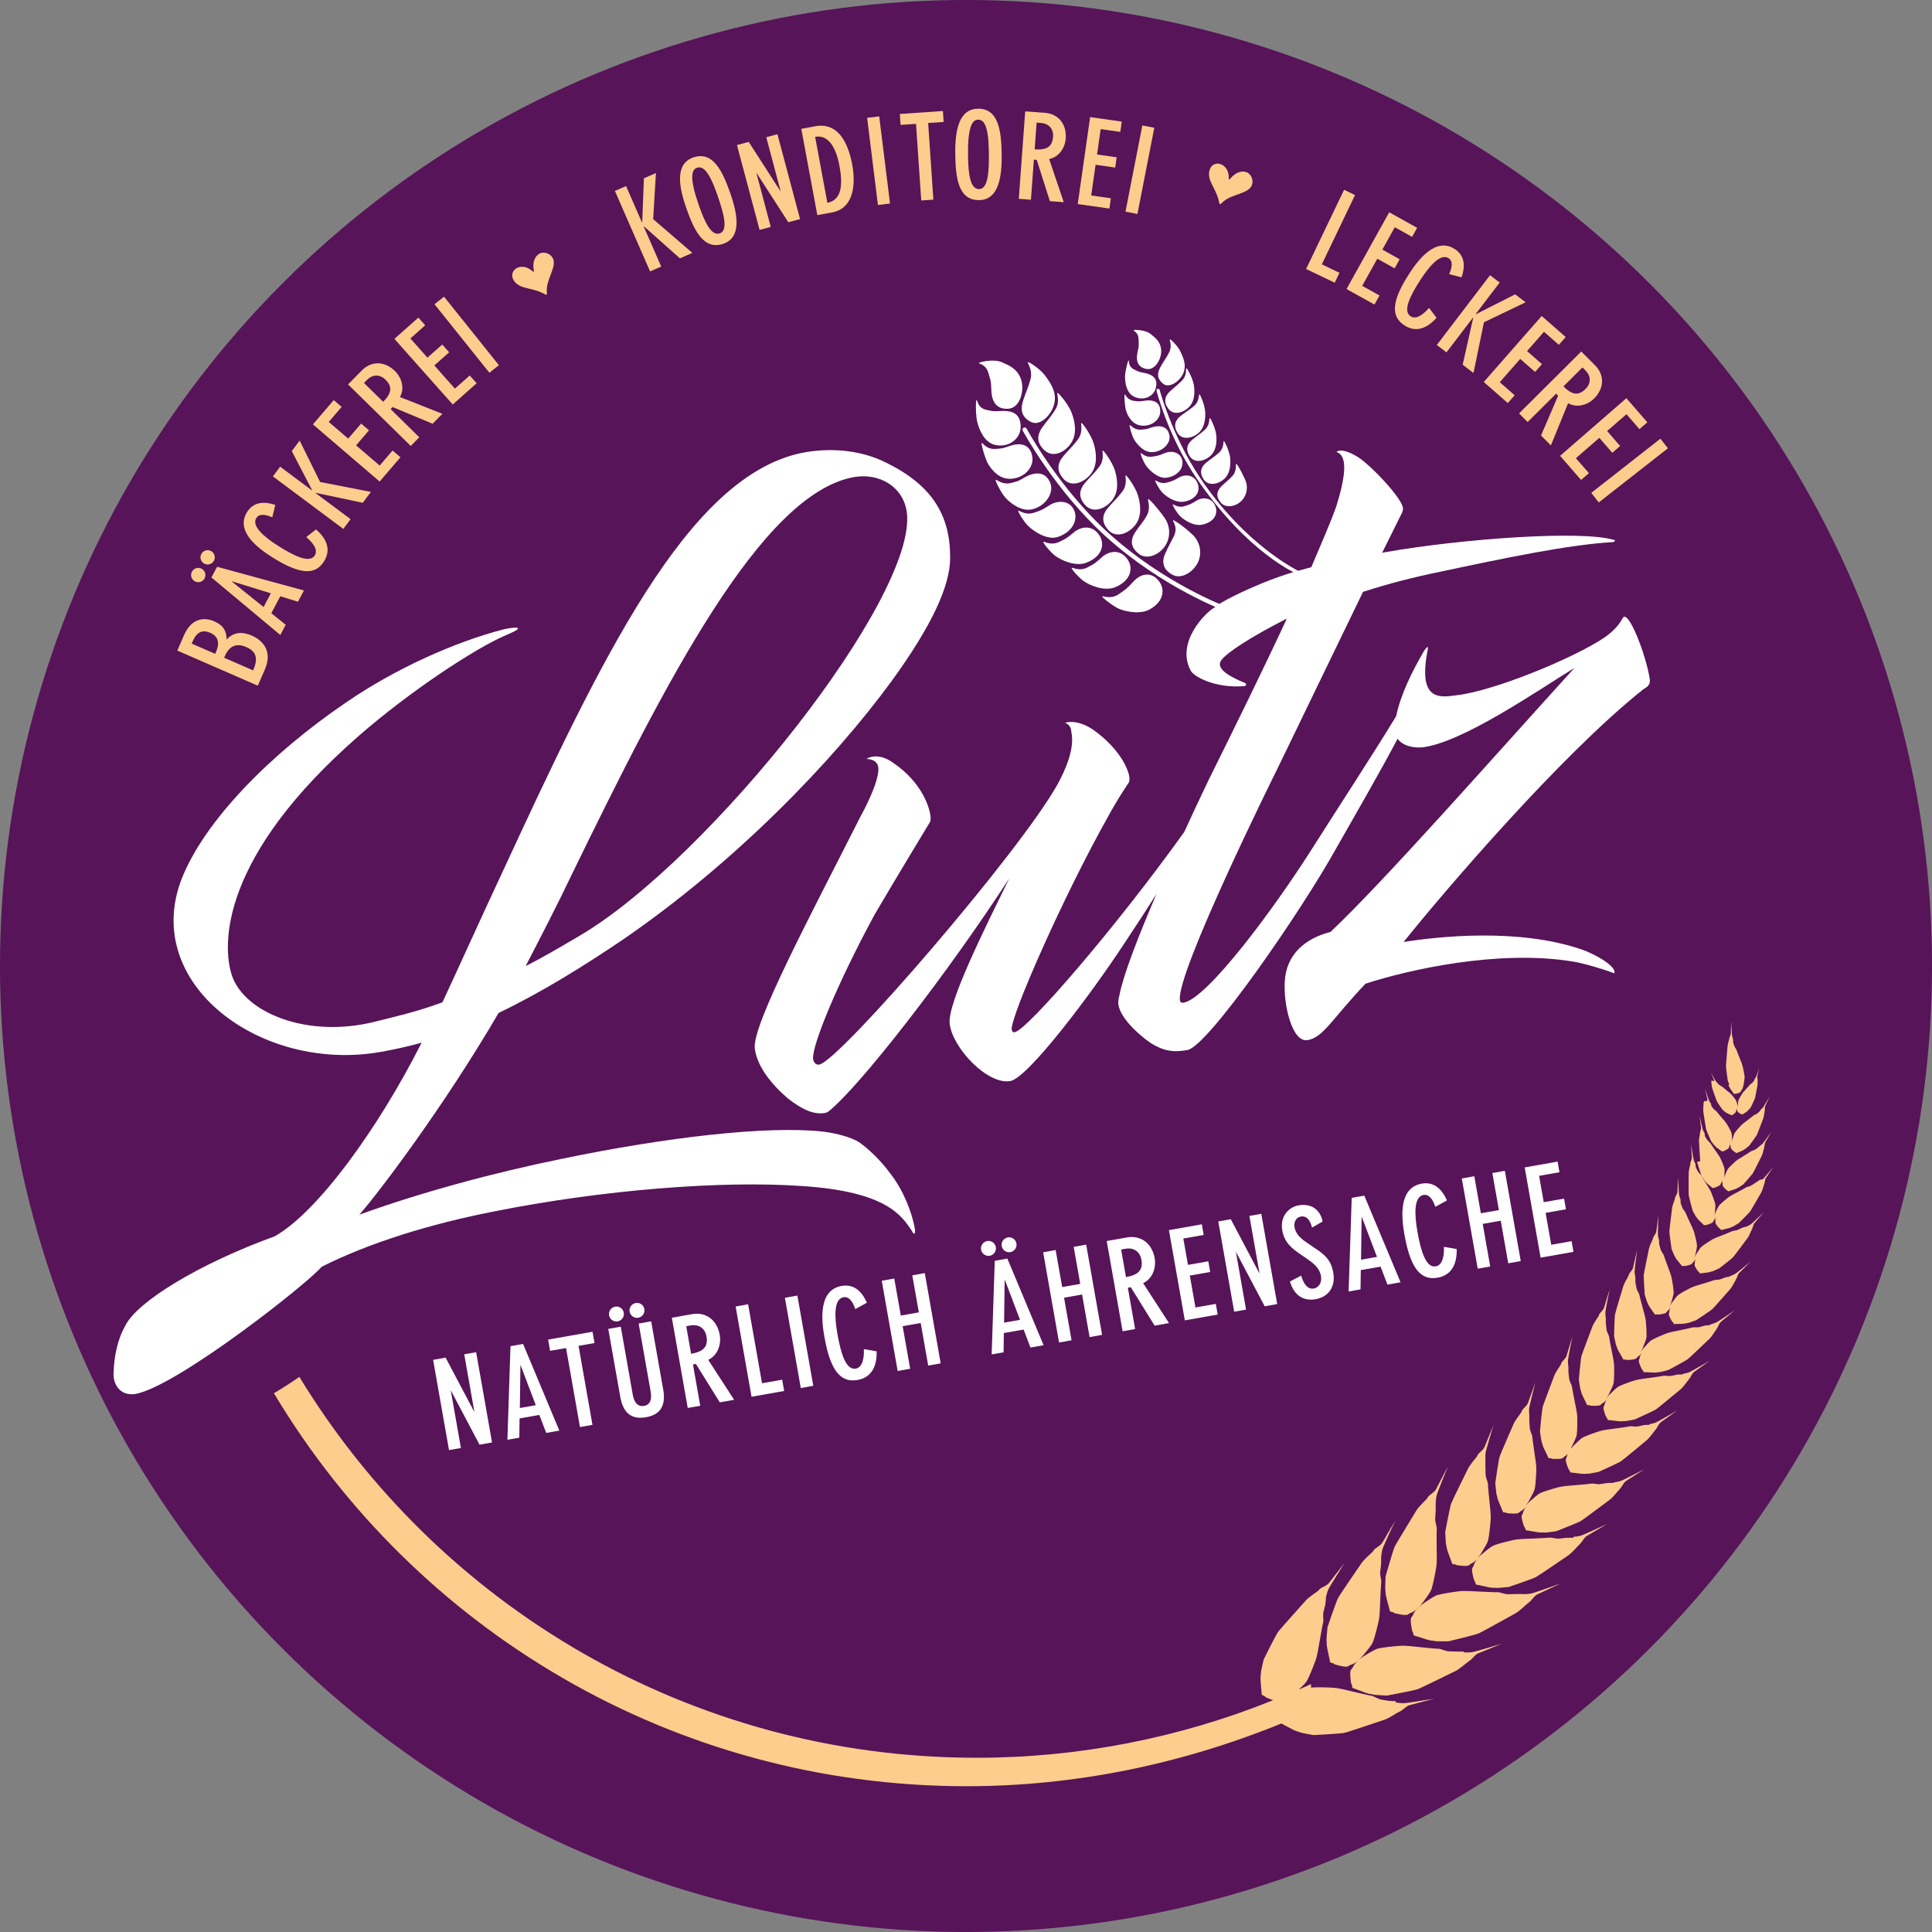 <?xml version="1.0" encoding="UTF-8"?>
<svg id="_321353356351_1" data-name="321353356351 1" xmlns="http://www.w3.org/2000/svg" viewBox="0 0 425.2 425.2">
  <rect x="0" y="0" width="425.2" height="425.2" fill="#808080" stroke="none"/>
  <defs>
    <style>
      .cls-1 {
        fill: #fff;
      }

      .cls-2 {
        fill: #fccd8c;
      }

      .cls-3 {
        fill: #571459;
      }
    </style>
  </defs>
  <circle class="cls-3" cx="212.6" cy="212.6" r="212.6" transform="translate(-88.06 212.6) rotate(-45)"/>
  <g>
    <path class="cls-1" d="M98.07,298.79l6.27,11.86h.05s-2.22-12.59-2.22-12.59l2.62-.46,3.5,19.86-2.75.49-6.27-11.86h-.05s2.22,12.59,2.22,12.59l-2.62.46-3.5-19.86,2.75-.49Z"/>
    <path class="cls-1" d="M115.12,295.78l7.98,19.07-2.89.51-1.51-3.96-4.35.77-.06,4.24-2.62.46.68-20.6,2.75-.49ZM117.92,309.26l-3.33-8.76h-.05s-.13,9.38-.13,9.38l3.51-.62Z"/>
    <path class="cls-1" d="M124.58,296.68l-3.51.62-.44-2.48,9.77-1.72.44,2.48-3.51.62,3.06,17.38-2.75.49-3.06-17.38Z"/>
    <path class="cls-1" d="M145.96,305.76c.72,4.07-1.06,5.67-3.76,6.14-2.75.49-4.97-.4-5.69-4.48l-2.64-14.95,2.75-.49,2.63,14.92c.22,1.24.8,2.81,2.5,2.51,1.65-.29,1.66-1.96,1.44-3.2l-2.63-14.92,2.75-.49,2.64,14.95ZM135.38,287.57c.89-.16,1.75.44,1.9,1.33.16.89-.44,1.75-1.33,1.91-.89.16-1.75-.44-1.9-1.33-.16-.89.44-1.75,1.33-1.9ZM139.91,286.77c.89-.16,1.75.44,1.9,1.33.16.89-.44,1.75-1.33,1.91-.89.16-1.75-.44-1.91-1.33-.16-.89.44-1.75,1.33-1.9Z"/>
    <path class="cls-1" d="M147.86,290.01l4.45-.79c3-.53,5.5,1.23,6.09,4.55.36,2.02-.38,4.49-2.53,5.51l5.7,8.79-3.16.56-5.25-8.45-.65.11,1.6,9.09-2.75.49-3.5-19.86ZM152.1,297.95c2.7-.48,3.79-1.53,3.38-3.85-.29-1.65-1.57-2.73-3.51-2.39l-.94.17,1.07,6.07Z"/>
    <path class="cls-1" d="M164.65,287.05l3.06,17.38,4.43-.78.44,2.48-7.18,1.27-3.5-19.86,2.75-.49Z"/>
    <path class="cls-1" d="M172.74,285.62l2.75-.49,3.5,19.86-2.75.49-3.5-19.86Z"/>
    <path class="cls-1" d="M188.23,288.1c-.7-2.08-1.63-2.77-2.57-2.61-2.16.38-2.04,4.2-1.36,8.09.79,4.45,1.91,8.01,4.04,7.63,1.48-.26,1.87-2.33,1.78-4.29l2.81.48c.09,3.04-.94,5.73-4.2,6.31-3.64.64-5.96-1.9-7.3-9.51-.69-3.89-1.26-10.3,3.81-11.19,2.35-.41,4.25.75,5.55,3.7l-2.56,1.4Z"/>
    <path class="cls-1" d="M194.06,281.87l2.75-.49,1.44,8.15,3.97-.7-1.44-8.15,2.75-.49,3.5,19.86-2.75.49-1.65-9.37-3.97.7,1.65,9.37-2.75.49-3.5-19.86Z"/>
    <path class="cls-1" d="M217.26,273.13c.89-.16,1.75.44,1.9,1.33.16.89-.44,1.75-1.33,1.91-.89.16-1.75-.44-1.91-1.33-.16-.89.44-1.75,1.33-1.9ZM221.7,276.99l7.98,19.07-2.89.51-1.51-3.96-4.35.77-.06,4.24-2.62.46.68-20.6,2.75-.49ZM221.79,272.33c.89-.16,1.75.44,1.91,1.33.16.89-.44,1.75-1.33,1.91-.89.16-1.75-.44-1.91-1.33-.16-.89.44-1.75,1.33-1.9ZM224.49,290.47l-3.33-8.76h-.05s-.13,9.38-.13,9.38l3.51-.62Z"/>
    <path class="cls-1" d="M229.58,275.6l2.75-.49,1.44,8.15,3.97-.7-1.44-8.15,2.75-.49,3.5,19.86-2.75.49-1.65-9.37-3.97.7,1.65,9.37-2.75.49-3.5-19.86Z"/>
    <path class="cls-1" d="M243.58,273.13l4.45-.79c3-.53,5.5,1.23,6.09,4.55.36,2.02-.38,4.49-2.54,5.51l5.7,8.79-3.16.56-5.25-8.45-.65.11,1.6,9.09-2.75.49-3.5-19.86ZM247.82,281.07c2.7-.48,3.79-1.53,3.38-3.85-.29-1.65-1.57-2.73-3.51-2.39l-.95.17,1.07,6.07Z"/>
    <path class="cls-1" d="M264.5,269.44l.41,2.35-4.48.79,1.02,5.8,4.48-.79.41,2.35-4.48.79,1.24,7.02,4.48-.79.41,2.35-7.23,1.28-3.5-19.86,7.23-1.28Z"/>
    <path class="cls-1" d="M270.87,268.32l6.27,11.86h.05s-2.22-12.58-2.22-12.58l2.62-.46,3.5,19.86-2.75.49-6.27-11.86h-.05s2.22,12.59,2.22,12.59l-2.62.46-3.5-19.86,2.75-.49Z"/>
    <path class="cls-1" d="M288.75,270.15c-.37-1.47-1.08-2.65-2.48-2.4-1.08.19-1.56,1.28-1.36,2.38.18,1,.81,2.06,2.49,3.21l2.63,1.79c2.21,1.5,3.05,2.91,3.41,4.99.48,2.73-.77,5.26-3.9,5.81-2.7.48-4.78-.88-5.64-3.9l2.47-1.3c.49,1.81,1.41,3.09,2.78,2.85,1-.18,1.85-1.19,1.57-2.78-.19-1.08-.86-2.21-2.61-3.44l-2.53-1.75c-2.1-1.47-3.04-2.89-3.38-4.83-.52-2.94,1.3-5.1,3.59-5.5,2.73-.48,4.74.86,5.3,3.55l-2.33,1.33Z"/>
    <path class="cls-1" d="M300.26,263.14l7.98,19.07-2.89.51-1.51-3.96-4.35.77-.06,4.24-2.62.46.68-20.6,2.75-.49ZM303.05,276.62l-3.33-8.76h-.05s-.13,9.38-.13,9.38l3.51-.62Z"/>
    <path class="cls-1" d="M315.89,265.59c-.7-2.08-1.63-2.77-2.58-2.61-2.16.38-2.04,4.2-1.36,8.09.79,4.45,1.91,8.01,4.05,7.63,1.48-.26,1.87-2.33,1.78-4.29l2.81.48c.09,3.04-.94,5.73-4.2,6.31-3.64.64-5.96-1.9-7.3-9.51-.69-3.89-1.26-10.3,3.81-11.19,2.35-.41,4.25.75,5.55,3.7l-2.56,1.4Z"/>
    <path class="cls-1" d="M321.72,259.36l2.75-.49,1.44,8.15,3.97-.7-1.44-8.15,2.75-.49,3.5,19.86-2.75.49-1.65-9.37-3.97.7,1.65,9.37-2.75.49-3.5-19.86Z"/>
    <path class="cls-1" d="M342.8,255.64l.41,2.35-4.48.79,1.02,5.8,4.48-.79.41,2.35-4.48.79,1.24,7.02,4.48-.79.41,2.35-7.23,1.28-3.5-19.86,7.23-1.28Z"/>
  </g>
  <g>
    <path class="cls-2" d="M335.26,350.82h-.02s-.01,0-.01,0h-.02s-.01,0-.01,0h0s-.02,0-.02,0h-.05s-.01,0-.01,0h-.02s0,0,0,0h-.01s-.02,0-.02,0h-.02s-.02,0-.02,0h0s-.02,0-.02,0h-.1s-.02,0-.02,0h-.05s-.02,0-.02,0h-.02s-.02,0-.02,0h0s-.03,0-.03,0h-.02s0,0,0,0h-.05s-.03,0-.03,0h-.03s-.03,0-.03,0h-.11s-.03,0-.03,0h-.17s-.01,0-.01,0h-.05s0,0,0,0h-.03s-.03,0-.03,0h-.28s-.03,0-.03,0h-.09s0,0,0,0h-.15c-.56,0-1.14.02-1.58.04-.97.04-1.81-.47-2.46-.44-.64.03-3.2-.12-4.18-.15-.98-.04-2.89-.21-4.16-.07-1.27.14-4.02.57-4.93.86-.62.2-1.98,1.1-2.79,1.66l-.03.02c-.37.25-.61.43-.61.43l-.04.05c-.28.22-.53.43-.75.64-.56.54-.93,1.07-1.15,1.66-.12.16-.22.29-.27.38l-.03.04c-.33.42-.03,2.11.18,3.08.05.06.1.12.15.17v.06s.02.01.02.01v.04s.14.62.14.62l.66.21.2.06c1.95.61,2.7.9,3.42.9.28.08.48.11.96.13.74.02,2.44,0,2.44,0,0,0,5.79-1.38,6.61-1.73.82-.34,7.76-4.24,8.2-4.47.44-.22,1.66-1.3,1.66-1.3,0,0,.72-.68,1.14-.99h0s0,0,0,0h.01s0-.01,0-.01h0s0-.01,0-.01h0s0,0,0,0h0s0,0,0,0h0s.01-.01.01-.01h0s0,0,0,0h.01s0-.01,0-.01h0s0,0,0,0h0s0,0,0,0h.02c.36-.21.73-.76,1.19-1.25.46-.49.77-.58.77-.58l5.01-2.35s-5.72,2.05-6.43,2.19c-.7.13-1.2.12-1.84.15Z"/>
    <path class="cls-2" d="M322.22,363.48h-.02s-.02,0-.02,0h-.02s-.01,0-.01,0h-.04s0,0,0,0h-.02s0,0,0,0h-.04s-.02,0-.02,0h-.04s-.02,0-.02,0h-.08s-.01,0-.01,0h-.02s0,0,0,0h-.02s-.02,0-.02,0h-.07s-.02,0-.02,0h-.05s0,0,0,0h-.02s-.02,0-.02,0h-.04s0,0,0,0h-.02s-.03,0-.03,0h0s-.02,0-.02,0h-.03s0,0,0,0h-.05s0,0,0,0h-.03s-.02,0-.02,0h-.06s0,0,0,0h-.05s-.03,0-.03,0h-.06s0,0,0,0h-.03s-.03,0-.03,0h-.06s0,0,0,0h-.03s-.02,0-.02,0h-.04s-.01,0-.01,0h-.11s0,0,0,0h-.03s-.03,0-.03,0h-.06s0,0,0,0h-.03s-.02,0-.02,0h-.04s-.02,0-.02,0h-.02s-.03,0-.03,0c-.56-.02-1.14-.04-1.57-.05-.97,0-1.78-.56-2.43-.56-.64,0-3.19-.28-4.17-.37-.98-.09-2.88-.36-4.15-.29-1.27.07-4.04.36-4.97.6-.63.16-2.03.99-2.87,1.51l-.03.02c-.38.24-.63.4-.63.4l-.04.04c-.28.19-.53.38-.75.57.22-.19.44-.41.67-.65l.05-.04s.2-.23.49-.57l.03-.03c.63-.76,1.66-2.02,1.91-2.62.37-.88,1.06-3.58,1.31-4.82.26-1.25.26-3.17.31-4.15.05-.98.15-3.54.23-4.17.09-.64-.34-1.53-.21-2.48.06-.44.12-1.01.18-1.56v-.03s0-.02,0-.02h0s0-.04,0-.04h0s0-.03,0-.03v-.03s0,0,0,0v-.02s0-.03,0-.03v-.03s0-.03,0-.03h0s.01-.11.01-.11v-.04s0-.01,0-.01v-.02s0-.03,0-.03h0v-.06s0,0,0,0v-.03s0-.03,0-.03h0s0-.03,0-.03v-.02h0s0-.04,0-.04v-.05s0,0,0,0h0s0-.03,0-.03v-.03s0,0,0,0v-.02s0-.03,0-.03h0s0-.05,0-.05h0s0-.03,0-.03v-.02s0,0,0,0v-.02s0-.02,0-.02h0v-.04h0s0-.03,0-.03v-.02h0s0-.03,0-.03v-.05s0-.02,0-.02v-.02s0-.02,0-.02h0s0-.03,0-.03v-.02s0,0,0,0v-.02s0,0,0,0h0s0-.03,0-.03h0s0-.02,0-.02v-.02s0,0,0,0v-.02s0-.02,0-.02v-.02s0-.02,0-.02h0s0-.02,0-.02h0v-.04s0,0,0,0h0s0-.03,0-.03h0v-.04s0,0,0,0h0s0-.03,0-.03c.09-.64.12-1.13.32-1.81.2-.69,2.78-6.19,2.78-6.19l-2.8,4.77s-.12.29-.65.71c-.53.41-1.11.73-1.34,1.07v.02s-.02,0-.02,0h0s0,.02,0,.02h0s0,0,0,0h0s0,.02,0,.02h0s0,.01,0,.01h0s0,.01,0,.01h0s0,.01,0,.01h0s0,.02,0,.02h0s0,0,0,0h-.01s0,.02,0,.02h0c-.35.39-1.09,1.04-1.09,1.04,0,0-1.19,1.12-1.45,1.54-.27.41-4.8,6.96-5.21,7.74-.42.78-2.33,6.42-2.33,6.42,0,0-.17,1.69-.21,2.43-.03.48-.02.69.04.97-.07.71.15,1.49.58,3.49l.04.2h0s.14.68.14.68l.61.19h.04s.02.01.02.01l.06.02c.05.06.1.11.16.17.95.3,2.6.75,3.05.46l.04-.03c.1-.05.24-.13.41-.24.59-.16,1.15-.46,1.73-.96-.57.5-.96,1.01-1.2,1.57-.13.15-.23.28-.29.37l-.03.04c-.35.4-.14,2.1.02,3.09.05.06.1.12.14.18v.06s.02.02.02.02v.04s.11.62.11.62l.65.24.19.07c1.91.7,2.65,1.04,3.37,1.07.27.09.48.13.96.17.73.06,2.44.14,2.44.14,0,0,5.85-1.09,6.69-1.38s7.97-3.84,8.42-4.04c.45-.2,1.73-1.21,1.73-1.21,0,0,.75-.64,1.19-.93h0s0,0,0,0h.01s0-.01,0-.01h0s.01,0,.01,0h0s0,0,0,0h0s0,0,0,0h0s0-.01,0-.01h.01s0,0,0,0h0s0-.01,0-.01h0s0,0,0,0h0s.02-.01.02-.01c.37-.18.77-.71,1.25-1.17.48-.47.79-.54.79-.54l5.12-2.09s-5.82,1.76-6.53,1.85c-.71.1-1.2.05-1.84.05Z"/>
    <path class="cls-2" d="M373.5,255.69c.07.42.97,3.07.97,3.07,0,0,.42.68.62.97.13.19.19.26.29.35.18.29.49.52,1.22,1.14l.07.06.25.21.28-.1h.02s0,0,0,0h.03s.07,0,.11,0c.44-.16,1.19-.47,1.28-.7v-.02s.06-.12.09-.21c.17-.22.29-.49.37-.83-.07.34-.06.63,0,.91,0,.1,0,.17,0,.22v.02c-.02.25.55.83.89,1.15.04.01.07.02.11.03l.02.02h0s0,.02,0,.02l.22.2.31-.1h0s.09-.03.09-.03c.92-.29,1.29-.37,1.57-.56.13-.04.22-.09.41-.21.29-.19.95-.65.95-.65,0,0,1.88-2.08,2.11-2.44.23-.35,1.88-3.72,1.99-3.93.11-.2.3-.95.3-.95,0,0,.1-.45.18-.69h0s0-.01,0-.01h0s0,0,0,0h0s0,0,0,0h0s0-.01,0-.01h0s0,0,0,0h0s0-.01,0-.01h0s0,0,0,0h0s0,0,0,0h0s0-.01,0-.01c.09-.17.08-.48.13-.8.05-.31.14-.43.14-.43l1.32-2.25s-1.68,2.33-1.91,2.57c-.23.24-.43.36-.67.55h0s0,0,0,0h0s0,0,0,0h0s0,0,0,0h0s0,0,0,0h-.01s0,.01,0,.01h0s0,0,0,0h0s0,0,0,0h0s0,0,0,0h-.01s0,.01,0,.01h0s0,0,0,0h0s0,0,0,0h0s0,0,0,0h0s0,.01,0,.01h0s0,0,0,0h-.01s0,.01,0,.01h0s0,0,0,0h-.01s0,.01,0,.01h-.01s0,0,0,0h0s0,0,0,0h0s0,0,0,0h0s0,0,0,0h0s-.01.01-.01.01h-.02s-.01.02-.01.02h0s0,0,0,0h0s0,.01,0,.01h0s0,0,0,0h-.02s-.01.02-.01.02h0s0,0,0,0h-.01s0,.02,0,.02h-.01s0,0,0,0h-.01s0,.01,0,.01h-.02s0,.02,0,.02h0s0,0,0,0h0s-.04.03-.04.03h0s0,0,0,0h-.01s-.01.02-.01.02h-.01s-.01.02-.01.02h0s0,0,0,0h-.01s0,.01,0,.01h0s-.01.01-.01.01c-.21.15-.44.31-.6.44-.36.27-.83.3-1.07.48-.24.18-1.27.81-1.67,1.06-.39.25-1.18.69-1.64,1.08-.46.4-1.41,1.3-1.69,1.65-.19.24-.47.96-.64,1.39v.02c-.08.2-.13.33-.13.33v.03c-.05.14-.08.28-.11.4.03-.13.04-.26.06-.41v-.03s.02-.14.03-.35v-.02c.02-.46.04-1.23-.04-1.53-.12-.44-.63-1.64-.89-2.18-.27-.54-.82-1.26-1.08-1.64-.26-.38-.96-1.37-1.11-1.63-.15-.26-.57-.47-.79-.87-.1-.18-.24-.41-.38-.64h0s0-.02,0-.02h0s0-.02,0-.02h0s0,0,0,0h0v-.02h0s0-.02,0-.02h0s0-.02,0-.02h0s-.03-.04-.03-.04h0s0-.02,0-.02h0s0,0,0,0h0s0-.01,0-.01h0s0-.02,0-.02h0s0-.03,0-.03h0s0-.02,0-.02h0s0-.01,0-.01v-.02s-.01,0-.01,0h0s0-.01,0-.01h0s0-.01,0-.01h0s0-.02,0-.02v-.02s-.01,0-.01,0h0s0-.02,0-.02h0s0-.02,0-.02h0s0-.02,0-.02h0s0-.01,0-.01h0s0-.01,0-.01h0s0-.02,0-.02h0,0s0-.02,0-.02h0s0-.02,0-.02h0s0-.01,0-.01h0s0,0,0,0h0s0-.01,0-.01h0s0-.02,0-.02h0s0,0,0,0h0s0-.02,0-.02h0s0-.02,0-.02h0s0-.02,0-.02h0s0-.01,0-.01h0s0,0,0,0h0s0,0,0,0h0s0-.01,0-.01h0s0-.01,0-.01c-.15-.26-.28-.46-.4-.77-.12-.31-.74-3.12-.74-3.12l.32,2.59s.04.14-.04.45c-.08.31-.21.59-.2.79h0s0,.02,0,.02h0,0v.02h0v.02h0s0,.01,0,.01h0v.02h0s0,0,0,0c-.02.25-.11.7-.11.7,0,0-.12.76-.1.99.02.23.21,3.98.27,4.39Z"/>
    <path class="cls-2" d="M312.79,353.12s.19-.24.46-.59l.02-.03c.59-.79,1.55-2.11,1.77-2.72.32-.9.87-3.62,1.06-4.89.19-1.26.09-3.17.09-4.16,0-.98-.04-3.54.02-4.18.05-.64-.42-1.51-.34-2.47.04-.44.07-1.02.1-1.57v-.03s0-.02,0-.02h0v-.04h0v-.06s0,0,0,0v-.05s0-.03,0-.03v-.03s0,0,0,0v-.11s0-.01,0-.01v-.03h0s0-.03,0-.03v-.03s0,0,0,0v-.02s0-.03,0-.03v-.03s0-.03,0-.03h0v-.05h0s0-.04,0-.04v-.05s0,0,0,0h0v-.06s0,0,0,0v-.05s0,0,0,0v-.05h0v-.05s0,0,0,0v-.03s0-.01,0-.01h0v-.04h0v-.05h0v-.05s0,0,0,0v-.04s0-.03,0-.03v-.02h0s0-.03,0-.03v-.02s0,0,0,0v-.02s0-.01,0-.01h0s0-.03,0-.03h0s0-.02,0-.02v-.02h0v-.04s0-.02,0-.02v-.02s0-.02,0-.02h0s0-.02,0-.02v-.02h0v-.04s0,0,0,0h0v-.03h0v-.02h0c.06-.66.06-1.15.22-1.84.16-.69,2.45-6.32,2.45-6.32l-2.55,4.9s-.11.3-.61.74c-.51.44-1.07.78-1.29,1.14v.02s-.02,0-.02,0h0s0,.02,0,.02h0s0,0,0,0h0s-.01.02-.01.02h0s0,0,0,0h0s0,.01,0,.01h0s0,.02,0,.02h0s0,.01,0,.01h0s0,.01,0,.01h0s0,.02,0,.02h0c-.33.42-1.04,1.1-1.04,1.1,0,0-1.13,1.18-1.37,1.61-.24.43-4.43,7.2-4.8,8-.38.8-2,6.53-2,6.53,0,0-.08,1.7-.09,2.44,0,.48.02.69.08.97-.03.71.23,1.48.76,3.45l.05.2.18.67.61.16h.04s.01.01.01.01l.06.02c.05.05.11.11.16.16.97.25,2.64.62,3.08.3l.04-.03c.09-.05.23-.14.4-.25.6-.19,1.15-.54,1.71-1.08.22-.21.45-.45.67-.72l.05-.04Z"/>
    <path class="cls-2" d="M307.24,374.38h-.02s-.01,0-.01,0h-.02s-.01,0-.01,0h-.02s0,0,0,0h-.03s0,0,0,0h-.01s-.02,0-.02,0h0s-.02,0-.02,0h-.02s-.02,0-.02,0h-.02s0,0,0,0h-.02s-.02,0-.02,0h0s-.02,0-.02,0h-.02s-.02,0-.02,0h0s-.01,0-.01,0h-.02s0,0,0,0h-.02s-.02,0-.02,0h0s-.02,0-.02,0h-.02s0,0,0,0h-.03s-.02,0-.02,0h-.03s-.01,0-.01,0h-.01s-.03,0-.03,0h-.01s-.01,0-.01,0h-.03s0,0,0,0h-.02s-.03,0-.03,0h-.05s0,0,0,0h-.03s-.02,0-.02,0h-.04s-.02,0-.02,0h-.02s-.05,0-.05,0h-.03s0,0,0,0h-.02s-.03-.01-.03-.01h0s-.03,0-.03,0h-.03s-.03-.01-.03-.01h-.02s0,0,0,0h-.03s-.02,0-.02,0h-.01s-.03,0-.03,0h-.01s-.11-.02-.11-.02h-.03s-.03,0-.03,0h-.03s-.02,0-.02,0h0s-.03,0-.03,0h-.02s-.01,0-.01,0h-.03s-.02,0-.02,0h-.04c-.55-.1-1.12-.2-1.56-.26-.96-.13-1.69-.79-2.33-.88-.64-.09-3.12-.69-4.08-.91-.96-.21-2.81-.73-4.08-.83-1.28-.1-4.05-.17-5-.05-.03,0-.07.01-.11.02v-.79c-.88.41-1.78.8-2.67,1.2.69-.65,1.52-1.47,1.78-1.93.48-.83,1.51-3.41,1.93-4.62.42-1.21.67-3.11.85-4.07.18-.97.6-3.48.77-4.11.17-.62-.14-1.56.12-2.49.12-.43.25-.98.38-1.53v-.03s0-.02,0-.02h0s0-.04,0-.04h0s0-.03,0-.03v-.03s0,0,0,0v-.02s.01-.03.01-.03h0s0-.03,0-.03v-.03s0,0,0,0l.02-.1h0s0-.04,0-.04h0s0-.03,0-.03v-.03s0,0,0,0v-.02s.01-.03.01-.03v-.03s.02-.02.02-.02h0s0-.03,0-.03v-.02s0,0,0,0v-.03s.02-.05.02-.05h0v-.04s.01-.03.01-.03h0s0-.03,0-.03v-.03s0,0,0,0v-.05s.01,0,.01,0v-.03s0-.02,0-.02h0s0-.03,0-.03v-.02s0,0,0,0v-.03s0,0,0,0v-.02s0-.03,0-.03h0s0-.02,0-.02v-.03s0,0,0,0v-.02s.01-.02.01-.02h0s0-.03,0-.03v-.02s0,0,0,0v-.02s0-.02,0-.02h0s0-.03,0-.03h0s0-.02,0-.02v-.02s0,0,0,0v-.02s.01-.02.01-.02h0s0-.02,0-.02v-.02s0-.02,0-.02h0s0-.02,0-.02v-.02s0-.01,0-.01h0s0-.03,0-.03h0s0-.02,0-.02v-.02s0,0,0,0h0s0-.03,0-.03h0s0-.02,0-.02h0c.17-.63.26-1.12.55-1.77.29-.65,3.56-5.78,3.56-5.78l-3.4,4.36s-.16.28-.74.62c-.58.34-1.19.57-1.47.88h-.01s0,.02,0,.02h0s0,.02,0,.02h0s0,0,0,0h0s0,.02,0,.02h0s0,.01,0,.01h0s0,.01,0,.01h0s0,0,0,0h0s0,.02,0,.02h0s-.01.01-.01.01h0s0,.01,0,.01c-.4.34-1.22.89-1.22.89,0,0-1.32.96-1.63,1.33-.32.38-5.66,6.28-6.18,7-.51.72-3.15,6.05-3.15,6.05,0,0-.39,1.66-.53,2.38-.09.47-.1.68-.09.96-.16.7-.05,1.5.12,3.53l.02.21.05.69.58.27.04.02h.01s.06.03.06.03c.04.06.08.12.13.19.47.21,1.11.49,1.69.68-20.71,8.35-42.86,12.67-65.25,12.67-63.17,0-118.48-33.58-149.06-83.83-1.8,1.25-3.66,2.45-5.6,3.6,30.98,51.8,87.65,86.49,152.44,86.49,23.58,0,46.9-4.71,69.28-13.8l.39.2h0s.18.1.18.1c1.8.95,2.5,1.38,3.2,1.5.26.13.46.19.93.3.72.16,2.4.45,2.4.45,0,0,5.95-.31,6.81-.5.87-.19,8.4-2.77,8.87-2.91.47-.14,1.87-.97,1.87-.97,0,0,.83-.54,1.3-.77h0s0,0,0,0h.01s0-.01,0-.01h0s.01,0,.01,0h0s0,0,0,0h0s0,0,0,0h0s.01,0,.01,0h0s0,0,0,0h0s0,0,0,0h0s.01,0,.01,0h.01s0,0,0,0h.02c.39-.14.85-.61,1.4-1.01.54-.4.86-.44.86-.44l5.35-1.4s-6,.98-6.72.99c-.71,0-1.2-.1-1.83-.19Z"/>
    <path class="cls-2" d="M380.38,238.76c.08.2.12.29.19.39.11.31.32.58.83,1.3l.05.07h0l.17.25.24-.06h.02s0,0,0,0h.03s.05.02.08.03c.37-.09,1.01-.27,1.11-.49v-.02s.07-.11.1-.19c.24-.28.4-.67.52-1.24v-.03s.04-.14.07-.34v-.02c.08-.45.19-1.2.17-1.5-.04-.44-.3-1.7-.44-2.27-.14-.57-.49-1.36-.65-1.77-.16-.42-.6-1.48-.68-1.76-.09-.28-.39-.55-.52-.97-.06-.19-.14-.44-.22-.68h0s0-.02,0-.02h0s0-.02,0-.02h0s0-.01,0-.01v-.02s0,0,0,0h0s0-.02,0-.02h0s0-.03,0-.03l-.02-.05h0s0-.02,0-.02h0s0-.02,0-.02h0s0-.01,0-.01h0s0-.03,0-.03h0s0-.02,0-.02h0s0-.02,0-.02h0s0-.02,0-.02v-.02s0,0,0,0h0s0-.02,0-.02h0s0-.01,0-.01h0s0-.04,0-.04h0s0-.02,0-.02h0s0-.01,0-.01h0s0-.01,0-.01h0v-.02h0s0-.02,0-.02h0s0-.01,0-.01h0s0-.02,0-.02h0s0-.02,0-.02h0s0-.02,0-.02h0s0-.02,0-.02h0s0-.02,0-.02h0s0-.02,0-.02h0s0-.02,0-.02h0s0-.02,0-.02h0s0-.01,0-.01h0s0,0,0,0h0s0-.02,0-.02h0s0,0,0,0h0s0-.01,0-.01h0c-.09-.29-.17-.5-.23-.82-.06-.32-.2-3.15-.2-3.15l-.07,2.58s.02.15-.09.44c-.1.29-.24.54-.26.73h0v.02h0s0,.01,0,.01h0s0,.02,0,.02h0s0,.02,0,.02h0s0,.02,0,.02h0c-.05.25-.18.68-.18.68,0,0-.19.72-.2.95-.01.23-.34,3.92-.34,4.33,0,.41.38,3.15.38,3.15,0,0,.25.73.37,1.04Z"/>
    <path class="cls-2" d="M375.01,242.37c-.04.28-.13.54-.1.71h0v.02h0s0,0,0,0h0s0,0,0,0h0s0,0,0,0h0s0,0,0,0h0s0,.02,0,.02h0v.02c0,.22-.04.64-.04.64,0,0-.04.69,0,.89.04.21.53,3.53.62,3.89.1.36,1.13,2.65,1.13,2.65,0,0,.44.57.64.81.13.15.19.21.29.29.18.24.48.42,1.18.91l.07.05.24.17.24-.12h.02s0,0,0,0h.03s.06,0,.1,0c.38-.19,1.02-.52,1.08-.74v-.02s.04-.11.06-.19c.13-.21.22-.46.25-.77-.03.31,0,.57.09.81,0,.09,0,.16.02.2v.02c0,.22.56.69.9.95.03,0,.06.01.09.01l.02.02h0s.01.01.01.01l.21.16.27-.11h0l.08-.03c.79-.33,1.12-.45,1.35-.64.11-.05.19-.1.35-.22.25-.19.79-.66.79-.66,0,0,1.49-2.02,1.66-2.36.17-.33,1.35-3.48,1.43-3.68.08-.19.18-.87.18-.87,0,0,.05-.41.1-.63h0s0-.01,0-.01h0s0,0,0,0h0s0-.01,0-.01h0s0-.02,0-.02h0s0,0,0,0h0s0,0,0,0h0,0s0-.02,0-.02c.06-.16.04-.44.05-.72.02-.29.09-.4.09-.4l.98-2.12s-1.29,2.22-1.48,2.45c-.19.23-.36.36-.55.54h0s0,0,0,0h0s0,0,0,0h0s0,0,0,0h0s0,0,0,0h0s0,.01,0,.01h0s0,0,0,0h0s0,.01,0,.01h0s0,0,0,0h0s0,0,0,0h0s0,0,0,0h0s0,0,0,0h0s0,.01,0,.01h0s0,.01,0,.01h0s0,0,0,0h0s0,0,0,0h0s0,.01,0,.01h0s0,.01,0,.01h0s0,.01,0,.01h-.01s0,0,0,0h0s0,.01,0,.01h0s0,0,0,0h0s0,0,0,0l-.02.02h0s0,.01,0,.01h0s0,0,0,0h0s0,0,0,0h0s-.02.02-.02.02h-.01s0,.02,0,.02h0s0,.01,0,.01h0s-.01.02-.01.02h0s0,0,0,0h-.01s0,.01,0,.01h0s0,.01,0,.01h0s-.04.03-.04.03h0s0,0,0,0h0s0,.02,0,.02h0s0,0,0,0h-.01s0,.01,0,.01h0s-.01.01-.01.01h0s0,0,0,0h0c-.18.16-.37.32-.5.45-.3.28-.71.34-.91.52-.2.19-1.07.83-1.39,1.09-.33.26-1,.72-1.37,1.11-.37.39-1.14,1.27-1.36,1.62-.15.23-.34.89-.45,1.29h0c-.05.2-.08.32-.08.32v.03c-.03.12-.05.24-.06.35,0-.11.01-.23.01-.35v-.03s0-.13,0-.32v-.02c-.02-.42-.08-1.1-.17-1.36-.14-.38-.71-1.41-.99-1.87-.28-.46-.84-1.05-1.1-1.37-.27-.32-.98-1.13-1.13-1.35-.15-.22-.54-.37-.78-.71-.11-.15-.26-.35-.4-.54h0s0-.02,0-.02h0s0-.02,0-.02h0s0-.01,0-.01h0s0-.01,0-.01h0s0-.02,0-.02h0s0,0,0,0h0s-.03-.05-.03-.05h0s0-.02,0-.02h0s0,0,0,0h0s0-.02,0-.02h0s0-.02,0-.02h0s0,0,0,0h0s0-.02,0-.02h0s-.01-.03-.01-.03h0s0,0,0,0h0s0-.02,0-.02h0s0,0,0,0h0s0-.03,0-.03h0s0-.02,0-.02h0s0-.01,0-.01h0s0,0,0,0h0s0,0,0,0h0s0-.02,0-.02h0s0,0,0,0h0s0,0,0,0h0s0-.02,0-.02h0s0-.01,0-.01h0s0,0,0,0h0s0,0,0,0h0s0-.01,0-.01h0s0-.01,0-.01h0s0-.02,0-.02h0s0,0,0,0h0s0-.01,0-.01h0s0-.01,0-.01h0s0,0,0,0h0s0,0,0,0h0s0,0,0,0h0s0,0,0,0h0s0-.01,0-.01h0c-.16-.23-.29-.39-.43-.66-.14-.27-.93-2.71-.93-2.71l.51,2.28s.05.12,0,.41Z"/>
    <path class="cls-2" d="M376.64,237.83c0,.21-.03.42.02.54h0s0,.01,0,.01h0s0,0,0,0h0s0,.01,0,.01h0s0,.02,0,.02h0s0,0,0,0h0c.03.17.06.48.06.48,0,0,.06.51.12.66.06.14.87,2.54.99,2.79.12.26,1.2,1.81,1.2,1.81,0,0,.4.37.58.52.12.1.17.13.26.17.17.15.41.24,1,.51l.06.03.2.09.16-.12h0s0,0,0,0h.02s.05-.02.07-.02c.25-.19.68-.52.69-.69v-.02s.01-.08.02-.15c.07-.17.1-.36.09-.59.02.22.08.41.17.57.01.06.03.11.04.15h0c.04.18.51.45.79.59.02,0,.05,0,.07,0h.02s0,.01,0,.01h0s.18.1.18.1l.19-.12.06-.04c.54-.35.76-.48.91-.65.07-.05.12-.1.22-.21.16-.18.5-.6.5-.6,0,0,.83-1.7.91-1.96.08-.27.53-2.76.56-2.91.03-.15.02-.67.02-.67,0,0-.02-.31-.01-.48h0s0,0,0,0h0v-.02h0v-.02h0s0,0,0,0h0s0,0,0,0h0c.02-.14-.04-.34-.06-.55-.03-.21.01-.3.01-.3l.44-1.7s-.65,1.82-.76,2.01c-.11.2-.21.32-.34.48h0s0,0,0,0h0s0,0,0,0h0s0,0,0,0h0s0,0,0,0h0s0,0,0,0h0s0,0,0,0h0s0,0,0,0h0s0,.01,0,.01h0s0,0,0,0h0s0,.01,0,.01h0s0,0,0,0h0s0,0,0,0h0s0,0,0,0h0s0,0,0,0h0s0,.01,0,.01h0s0,.01,0,.01h0s0,.02,0,.02h0s0,0,0,0h0s0,0,0,0h0s0,0,0,0h0s0,.02,0,.02h0s0,0,0,0h0s0,.01,0,.01h0s0,0,0,0h0v.02s-.01,0-.01,0h0s0,.02,0,.02h0s0,.01,0,.01h0s0,.01,0,.01h0s0,.02,0,.02h0s0,0,0,0h0s-.02.03-.02.03h0s0,0,0,0h0s0,.01,0,.01h0s0,.02,0,.02h0s0,0,0,0h0s0,0,0,0h0s0,.01,0,.01c-.11.14-.22.28-.31.39-.19.24-.48.35-.6.51-.12.16-.67.76-.88.99-.21.23-.64.67-.86,1.01-.22.34-.67,1.1-.79,1.38-.08.19-.13.71-.16,1.02h0c-.01.15-.02.25-.02.25v.02c0,.1,0,.18,0,.27,0-.08-.02-.17-.04-.26v-.02s-.02-.1-.05-.23h0c-.07-.31-.2-.82-.31-.99-.15-.26-.71-.95-.98-1.25-.27-.3-.76-.66-1-.86-.24-.2-.87-.71-1.02-.85-.15-.14-.46-.2-.67-.42-.1-.1-.23-.22-.37-.34h0s0-.01,0-.01h0s0,0,0,0h0s0,0,0,0h0s0-.01,0-.01h0s0-.01,0-.01h0s0,0,0,0l-.03-.02h0s0,0,0,0h0s0-.01,0-.01h0s0,0,0,0h0s0,0,0,0h0s0-.01,0-.01h0s0,0,0,0h0s-.01-.02-.01-.02h0s0,0,0,0h0s0,0,0,0h0s0,0,0,0h0s-.01-.02-.01-.02h0s0,0,0,0h0s0,0,0,0h0s0,0,0,0h0s0,0,0,0h0s0,0,0,0h0s0,0,0,0h0s0-.01,0-.01h0s0,0,0,0h0s0,0,0,0h0s0,0,0,0h0s0,0,0,0h0s0,0,0,0h0s0,0,0,0h0s0,0,0,0h0s0,0,0,0h0s0,0,0,0h0s0,0,0,0h0s0,0,0,0h0s0,0,0,0h0s0,0,0,0h0s0,0,0,0c-.15-.14-.27-.24-.4-.42-.14-.18-1.06-1.88-1.06-1.88l.69,1.62s.05.09.06.3Z"/>
    <path class="cls-2" d="M376.22,291.66h0s0,0,0,0h-.02s0,0,0,0h-.02s0,0,0,0h0s-.01,0-.01,0h0s0,0,0,0h-.01s0,0,0,0h-.01s-.02,0-.02,0h-.01s-.01,0-.01,0h-.02s-.01,0-.01,0h-.02s0,0,0,0h-.02s0,0,0,0h-.03s0,0,0,0h-.01s-.02,0-.02,0h-.02s-.01,0-.01,0h-.02s-.01,0-.01,0h0s-.02,0-.02,0h0s0,0,0,0h-.02s0,0,0,0h0s-.02.01-.02.01h-.02s-.02,0-.02,0h0s-.03.01-.03.01h-.02s-.01,0-.01,0h0s-.02,0-.02,0h-.01s0,0,0,0h-.04s-.02.01-.02.01h0s-.02,0-.02,0h-.02s-.02,0-.02,0h-.02s-.02.01-.02.01h-.02s0,0,0,0h-.02s-.01,0-.01,0h0s-.02,0-.02,0h0l-.07.02h-.02s-.02,0-.02,0h-.02s-.02,0-.02,0h0s-.02,0-.02,0h-.02s0,0,0,0h-.02s-.01,0-.01,0h-.03c-.38.11-.77.22-1.07.31-.65.2-1.32,0-1.76.13-.44.14-2.21.49-2.89.64-.68.15-2.02.37-2.86.69-.84.32-2.65,1.11-3.22,1.46-.39.24-1.16,1.1-1.61,1.63l-.02.02c-.21.24-.34.4-.34.4l-.02.04c-.14.18-.26.35-.36.51.1-.17.2-.35.29-.55l.02-.03s.09-.2.21-.49v-.03c.28-.64.7-1.72.74-2.17.06-.67-.05-2.64-.14-3.53-.1-.9-.5-2.19-.68-2.87-.17-.67-.66-2.41-.73-2.86-.08-.45-.56-.96-.67-1.63-.05-.31-.13-.71-.21-1.1v-.02s0,0,0,0h0s0-.03,0-.03h0s0-.02,0-.02v-.02s0,0,0,0v-.02s0-.02,0-.02h0v-.02s0-.02,0-.02h0s-.01-.08-.01-.08h0s0-.03,0-.03h0s0-.02,0-.02v-.02s0,0,0,0h0s0-.03,0-.03h0s0-.02,0-.02v-.02h0s0-.02,0-.02v-.02s0,0,0,0v-.02s0-.03,0-.03h0s0-.01,0-.01h0s0-.03,0-.03h0v-.04s0,0,0,0v-.03h0v-.02s0-.01,0-.01h0s0-.02,0-.02h0s0-.02,0-.02v-.02s0,0,0,0h0s0-.03,0-.03h0s0-.02,0-.02v-.02s0-.02,0-.02v-.02s0-.02,0-.02h0v-.03s0-.01,0-.01h0s0-.02,0-.02h0s0-.02,0-.02v-.02s0,0,0,0h0s0-.03,0-.03h0s0-.03,0-.03v-.02s0,0,0,0h0s0-.02,0-.02h0s0-.02,0-.02h0s0-.02,0-.02h0s0-.02,0-.02h0s0-.01,0-.01h0v-.02h0s0-.02,0-.02c-.07-.45-.16-.79-.18-1.29,0-.5.55-4.76.55-4.76l-.87,3.81s-.02.23-.29.62c-.27.39-.59.73-.67,1.01v.02s0,0,0,0h0s0,.02,0,.02h0s0,.01,0,.01h0s0,.01,0,.01h0s0,0,0,0h0s0,.01,0,.01h0s0,.01,0,.01h0s0,.02,0,.02h0s0,0,0,0c-.15.34-.51.94-.51.94,0,0-.56,1.01-.65,1.34-.09.34-1.75,5.71-1.86,6.33-.12.62-.21,4.82-.21,4.82,0,0,.24,1.18.37,1.69.08.33.13.46.23.64.1.5.42.97,1.13,2.23l.07.13.24.43h.53s.09.05.14.08c.7,0,1.92-.05,2.16-.34l.02-.03c.05-.05.13-.14.23-.24.36-.23.66-.54.94-.98-.27.45-.41.86-.46,1.28-.05.13-.1.24-.12.31v.03c-.16.35.34,1.45.66,2.08.04.03.09.06.13.09l.02.04h0s.01.04.01.04l.2.4.49.03h.15c1.44.07,2.01.14,2.5,0,.21,0,.35-.01.68-.08.51-.11,1.67-.43,1.67-.43,0,0,3.72-1.98,4.22-2.36.5-.38,4.55-4.29,4.81-4.52.26-.23.91-1.18.91-1.18,0,0,.37-.59.6-.88h0s0,0,0,0h0s0-.02,0-.02h0s0-.01,0-.01h0s0,0,0,0h0s0-.01,0-.01h0s0,0,0,0h0s0-.01,0-.01h0s0-.01,0-.01h0s.01-.02.01-.02c.21-.2.37-.64.59-1.06.23-.41.42-.54.42-.54l3.01-2.5s-3.55,2.42-4.01,2.64c-.46.22-.8.29-1.23.43Z"/>
    <path class="cls-2" d="M383.95,270.06h0s0,0,0,0h0s0,0,0,0h0s0,0,0,0h0s0,0,0,0h0s0,0,0,0h0s0,0,0,0h-.01s0,.01,0,.01h-.01s0,.01,0,.01h0s0,0,0,0h-.01s0,0,0,0h-.02s0,0,0,0h-.02s0,0,0,0h0s-.01,0-.01,0h0s0,0,0,0h-.01s0,0,0,0h-.01s-.01.01-.01.01h0s-.01,0-.01,0h-.01s0,0,0,0h-.01s0,0,0,0h0s-.01,0-.01,0h0s0,0,0,0h-.02s0,0,0,0h0s-.02,0-.02,0l-.03.02h-.01s-.01.01-.01.01h0s-.02,0-.02,0h0s0,0,0,0h0s-.03.02-.03.02h-.02s0,0,0,0h-.01s-.02.01-.02.01h-.02s-.01.02-.01.02h-.02s-.01.01-.01.01h0s-.01,0-.01,0h-.01s0,0,0,0h-.01s0,0,0,0l-.06.03h-.02s-.02.01-.02.01h-.02s-.01.01-.01.01h0s-.02,0-.02,0h0s0,0,0,0h-.02s0,.01,0,.01h0s-.02.01-.02.01c-.29.14-.59.28-.81.39-.49.25-1.05.18-1.37.35-.33.17-1.69.69-2.2.9-.52.21-1.55.57-2.18.94-.62.37-1.95,1.23-2.35,1.6-.28.25-.77,1.03-1.06,1.51v.02c-.14.22-.23.37-.23.37v.03c-.09.16-.17.31-.23.46.06-.15.11-.3.16-.48l.02-.03s.04-.17.1-.42v-.02c.13-.55.32-1.45.29-1.82-.04-.55-.4-2.09-.6-2.78-.2-.7-.7-1.67-.93-2.18-.23-.51-.85-1.82-.97-2.17-.12-.35-.57-.68-.75-1.2-.09-.24-.2-.54-.32-.84v-.02s0,0,0,0h0s0-.02,0-.02h0s0-.02,0-.02v-.02s0,0,0,0h0s0-.03,0-.03v-.02s0-.01,0-.01h0s-.02-.06-.02-.06h0s0-.02,0-.02h0s0-.02,0-.02v-.02s0,0,0,0h0s0-.03,0-.03h0s0-.02,0-.02h0v-.03s-.01,0-.01,0h0s0-.02,0-.02v-.03s-.01,0-.01,0h0s0-.01,0-.01v-.02s0,0,0,0h0s0-.03,0-.03h0s0-.03,0-.03h0s0-.03,0-.03h0s0-.02,0-.02h0s0-.01,0-.01h0s0-.02,0-.02h0s0-.02,0-.02h0s0-.01,0-.01h0v-.02h0s0-.03,0-.03h0s0-.02,0-.02h0s0-.02,0-.02h0s0-.02,0-.02h0s0-.01,0-.01h0s0-.02,0-.02h0s0-.02,0-.02h0s0-.02,0-.02h0s0-.02,0-.02h0s0-.02,0-.02h0s0,0,0,0h0s0-.02,0-.02h0s0-.02,0-.02h0s0-.02,0-.02h0c-.12-.35-.24-.61-.32-1.01-.08-.4-.21-3.85-.21-3.85l-.17,3.14s.02.18-.14.53c-.16.35-.37.66-.4.89h0s0,.02,0,.02h0s0,0,0,0h0s0,.02,0,.02h0s0,.02,0,.02h0s0,0,0,0h0s0,.02,0,.02h0s0,.02,0,.02h0s0,0,0,0c-.07.29-.28.81-.28.81,0,0-.31.87-.33,1.15-.03.28-.61,4.77-.61,5.27,0,.51.49,3.86.49,3.86,0,0,.36.9.53,1.28.11.25.17.35.27.48.15.38.47.72,1.2,1.61l.07.09.25.3.36-.06h.02s0,0,0,0h.04s.08.02.12.04c.56-.1,1.51-.3,1.67-.56v-.02s.1-.13.16-.22c.25-.23.45-.52.61-.91-.15.39-.21.74-.19,1.08-.03.11-.04.2-.05.26v.03c-.08.29.47,1.1.81,1.55.04.02.08.04.12.05l.02.03h0s.01.03.01.03l.21.29.39-.05h.12c1.15-.15,1.61-.18,1.98-.35.16-.02.28-.06.53-.16.39-.16,1.27-.57,1.27-.57,0,0,2.68-2.07,3.02-2.45.34-.37,3.03-4.02,3.2-4.24.18-.22.56-1.06.56-1.06,0,0,.21-.52.36-.78h0s0,0,0,0h0s0,0,0,0h0s0,0,0,0h0s0,0,0,0h0s0-.01,0-.01h0s0,0,0,0h0s0,0,0,0h0s0,0,0,0h0s0-.01,0-.01h0s0-.01,0-.01c.14-.19.2-.56.33-.92.12-.36.26-.48.26-.48l2.05-2.39s-2.49,2.41-2.82,2.64c-.33.23-.59.34-.92.51Z"/>
    <path class="cls-2" d="M380.46,281.02h0s0,0,0,0h0s0,0,0,0h0s0,0,0,0h0s0,0,0,0h0s-.01,0-.01,0h0s0,0,0,0h-.01s0,0,0,0h0s-.01,0-.01,0h-.01s-.01,0-.01,0h-.02s0,0,0,0h-.01s0,0,0,0h0s-.02,0-.02,0h0s0,0,0,0h-.02s-.01.01-.01.01h-.01s-.01,0-.01,0h-.02s-.02,0-.02,0h0s0,0,0,0h-.01s0,0,0,0h0s-.02,0-.02,0h-.01s-.02.01-.02.01h0s0,0,0,0h-.02s0,0,0,0h-.03s0,.01,0,.01h-.02s-.01,0-.01,0h0s-.02,0-.02,0h0s0,0,0,0h0s-.03.01-.03.01h-.02s0,0,0,0h-.02s-.02,0-.02,0h-.02s-.02.01-.02.01h-.02s-.01.01-.01.01h0s-.02,0-.02,0h0s0,0,0,0h-.02s0,0,0,0l-.07.03h-.02s-.02.01-.02.01h-.02s-.02.01-.02.01h0s-.02,0-.02,0h-.01s0,0,0,0h-.02s0,0,0,0h0s-.02.01-.02.01c-.33.12-.68.25-.94.36-.57.23-1.18.11-1.56.26-.38.16-1.94.61-2.54.8-.6.19-1.78.49-2.51.85-.73.36-2.28,1.2-2.77,1.57-.33.25-.95,1.08-1.31,1.59l-.02.02c-.16.23-.28.39-.28.39v.04c-.12.17-.21.33-.29.49.08-.16.15-.33.22-.52l.02-.03s.06-.18.15-.45v-.03c.19-.6.48-1.59.48-2,0-.61-.26-2.36-.42-3.15-.16-.8-.63-1.92-.84-2.51-.21-.59-.78-2.11-.89-2.5-.11-.4-.58-.81-.73-1.4-.07-.27-.18-.62-.28-.96v-.02s0,0,0,0h0s0-.03,0-.03h0s0-.02,0-.02v-.02s0,0,0,0v-.02s-.01-.02-.01-.02h0v-.02s-.01-.01-.01-.01h0s-.02-.07-.02-.07h0s0-.03,0-.03h0s0-.02,0-.02v-.02s0,0,0,0h0s0-.03,0-.03v-.02s0-.02,0-.02h0v-.02s0-.01,0-.01h0s0-.03,0-.03v-.03s0,0,0,0h0s0-.02,0-.02v-.02s0,0,0,0h0s0-.03,0-.03h0s0-.03,0-.03h0s0-.02,0-.02h0s0-.02,0-.02v-.02s0-.01,0-.01h0s0-.02,0-.02h0s0-.02,0-.02h0v-.02h0s0-.03,0-.03h0s0-.02,0-.02v-.02s0-.01,0-.01h0s0-.03,0-.03h0s0-.01,0-.01h0s0-.02,0-.02h0s0-.02,0-.02h0s0-.01,0-.01h0s0-.01,0-.01h0s0-.02,0-.02h0s0-.02,0-.02h0s0-.02,0-.02h0s0,0,0,0h0s0-.02,0-.02h0s0-.02,0-.02h0s0,0,0,0h0v-.02h0s0-.02,0-.02c-.11-.4-.21-.69-.26-1.14-.05-.45.11-4.31.11-4.31l-.47,3.48s0,.2-.21.57c-.21.37-.47.7-.53.96h0s0,.02,0,.02h0s0,.02,0,.02h0s0,.02,0,.02h0s0,0,0,0h0s0,.02,0,.02h0s0,0,0,0h0s0,.01,0,.01h0s0,.01,0,.01h0s0,0,0,0c-.11.31-.39.88-.39.88,0,0-.42.95-.47,1.26-.05.31-1.1,5.25-1.16,5.81-.05.56.21,4.34.21,4.34,0,0,.31,1.04.47,1.48.1.29.16.41.26.56.13.44.45.84,1.19,1.9l.08.11.25.36.4-.04h.03s0,0,0,0h.04s.09.04.13.06c.63-.06,1.71-.2,1.9-.48l.02-.03c.04-.05.11-.13.18-.24.31-.24.56-.56.78-.99-.21.43-.31.82-.32,1.21-.04.12-.07.22-.08.29v.03c-.12.32.42,1.27.76,1.81.04.03.09.05.12.07l.03.04h0s.01.03.01.03l.21.34.44-.02h.13c1.29-.06,1.81-.04,2.24-.2.18-.02.31-.04.6-.13.45-.14,1.46-.52,1.46-.52,0,0,3.17-2.07,3.58-2.45.41-.38,3.73-4.21,3.95-4.43.21-.23.71-1.13.71-1.13,0,0,.29-.56.47-.84h0s0,0,0,0h0s0,0,0,0h0s0-.01,0-.01h0s0,0,0,0h0s0-.01,0-.01h0s0,0,0,0h0s0-.01,0-.01h0s0,0,0,0h0s0-.01,0-.01h0s0-.01,0-.01c.17-.2.28-.61.45-1,.17-.39.33-.52.33-.52l2.49-2.48s-2.98,2.46-3.37,2.69c-.39.23-.69.33-1.07.48Z"/>
    <path class="cls-2" d="M370.17,302.51h0s-.01,0-.01,0h-.01s0,0,0,0h0s-.01,0-.01,0h0s0,0,0,0h-.02s0,0,0,0h-.02s0,0,0,0h-.01s-.02,0-.02,0h-.02s-.01,0-.01,0h-.02s0,0,0,0h0s-.02,0-.02,0h0s0,0,0,0h-.02s0,0,0,0h-.03s0,0,0,0h-.01s-.02,0-.02,0h0s-.02,0-.02,0h-.02s-.02,0-.02,0h-.01s0,0,0,0h-.02s0,0,0,0h0s-.02,0-.02,0h-.02s-.02,0-.02,0h0s-.01,0-.01,0h-.02s0,0,0,0h-.04s0,0,0,0h-.02s-.02,0-.02,0h-.03s-.01,0-.01,0h0s-.04,0-.04,0h-.02s0,0,0,0h-.02s-.02,0-.02,0h-.02s-.02,0-.02,0h-.03s-.02,0-.02,0h0s-.02,0-.02,0h-.02s0,0,0,0h-.02s-.01,0-.01,0h-.08s0,.02,0,.02h-.02s-.02,0-.02,0h-.03s-.02,0-.02,0h0s-.02,0-.02,0h-.02s0,0,0,0h-.03s0,0,0,0h-.01s-.02,0-.02,0c-.42.08-.85.17-1.17.25-.71.17-1.41-.09-1.89.02-.47.12-2.39.36-3.13.47-.74.11-2.18.25-3.11.53-.93.28-2.91.99-3.55,1.33-.43.23-1.32,1.1-1.84,1.63l-.02.02c-.24.24-.4.41-.4.41l-.02.04c-.15.18-.29.34-.41.51.12-.17.23-.35.35-.56l.03-.04s.11-.2.26-.51v-.03c.35-.67.87-1.79.95-2.27.11-.71.13-2.82.1-3.79-.04-.96-.38-2.38-.51-3.11-.14-.73-.53-2.63-.57-3.11-.05-.48-.52-1.06-.6-1.79-.03-.33-.09-.77-.14-1.19v-.02s0-.01,0-.01h0s0-.04,0-.04h0s0-.02,0-.02v-.02s0,0,0,0v-.04s0-.02,0-.02v-.02h0s-.01-.09-.01-.09h0s0-.03,0-.03h0s0-.02,0-.02v-.02s0,0,0,0v-.02s0-.02,0-.02v-.02s0-.02,0-.02h0s0-.02,0-.02v-.02s0,0,0,0v-.02s0-.04,0-.04h0s0-.01,0-.01h0s0-.03,0-.03h0s0-.02,0-.02v-.02s0-.04,0-.04h0s0-.02,0-.02v-.02s0,0,0,0v-.02s0-.01,0-.01h0s0-.03,0-.03h0s0-.02,0-.02v-.02s0,0,0,0h0s0-.03,0-.03h0v-.04s0,0,0,0v-.02s0-.02,0-.02h0s0-.02,0-.02h0s0-.02,0-.02v-.02s0,0,0,0h0v-.03h0v-.03s0,0,0,0h0v-.04s0-.01,0-.01h0v-.02h0s0-.03,0-.03h0s0-.03,0-.03h0s0-.01,0-.01h0v-.03h0c-.05-.5-.12-.86-.09-1.4.03-.54.94-5.05.94-5.05l-1.21,4.01s-.04.24-.35.64c-.32.4-.69.73-.8,1.03h0s0,.02,0,.02h0s0,0,0,0h0s0,.02,0,.02h0s0,.02,0,.02h0s0,.01,0,.01h0s0,0,0,0h0s0,.02,0,.02h0s0,.01,0,.01h0s0,0,0,0h0s0,.02,0,.02h0c-.19.35-.62.96-.62.96,0,0-.67,1.04-.79,1.39-.12.35-2.28,5.98-2.45,6.63s-.57,5.14-.57,5.14c0,0,.18,1.28.28,1.82.06.36.11.51.2.71.07.54.38,1.07,1.05,2.46l.06.14h0s.23.48.23.48l.48.03h.03s0,0,0,0h.05s.09.07.14.1c.76.05,2.05.09,2.33-.21l.02-.03c.06-.05.15-.13.26-.24.4-.22.74-.54,1.08-.98-.32.46-.5.89-.58,1.34-.07.14-.12.25-.15.33l-.02.03c-.19.36.27,1.57.56,2.27.04.04.09.07.14.1l.02.05h0s.01.04.01.04l.19.44.52.06h0s.16.02.16.02c1.53.18,2.14.29,2.67.19.22.02.37.01.74-.04.55-.08,1.82-.33,1.82-.33,0,0,4.12-1.85,4.68-2.21.56-.37,5.18-4.25,5.48-4.48.29-.23,1.05-1.2,1.05-1.2,0,0,.44-.61.71-.9h0s0,0,0,0h0s0,0,0,0h0s0-.01,0-.01h0s0-.02,0-.02h0s0-.01,0-.01h0s0-.01,0-.01h0s0,0,0,0h0s0-.01,0-.01h0s.01-.02.01-.02c.24-.2.44-.66.71-1.09.28-.43.49-.54.49-.54l3.4-2.45s-3.97,2.33-4.47,2.53c-.51.2-.87.25-1.35.37Z"/>
    <path class="cls-2" d="M346.25,338.44h-.02s-.01,0-.01,0h-.02s-.01,0-.01,0h-.02s0,0,0,0h0s-.02,0-.02,0h-.02s-.02,0-.02,0h-.02s-.02,0-.02,0h-.02s-.02,0-.02,0h-.04s0,0,0,0h-.02s-.01,0-.01,0h0s-.02,0-.02,0h-.02s-.02,0-.02,0h0s-.02,0-.02,0h-.05s-.02,0-.02,0h-.03s-.02,0-.02,0h0s-.02,0-.02,0h-.03s-.02,0-.02,0h0s-.01,0-.01,0h-.02s0,0,0,0h-.02s-.03,0-.03,0h0s-.05,0-.05,0h0s-.03,0-.03,0h-.03s-.03,0-.03,0h-.02s0,0,0,0h0s-.05,0-.05,0h-.04s-.02,0-.02,0h-.03s-.02,0-.02,0h-.03s0,0,0,0h-.03s-.02,0-.02,0h-.03s-.02,0-.02,0h-.04s-.01,0-.01,0h-.1s0,0,0,0h-.03s-.03,0-.03,0h0s-.03,0-.03,0h-.03s-.03,0-.03,0h-.02s-.01,0-.01,0h-.03s-.01,0-.01,0h-.04c-.52.06-1.05.11-1.45.17-.89.12-1.71-.28-2.31-.2-.59.08-2.97.16-3.88.21-.91.05-2.69.05-3.85.28-1.17.24-3.67.87-4.49,1.21-.56.23-1.74,1.18-2.44,1.77l-.03.02c-.32.27-.53.45-.53.45l-.03.05c-.21.2-.41.39-.58.59.17-.2.33-.41.5-.66l.04-.04s.15-.24.37-.59l.02-.03c.48-.78,1.26-2.08,1.41-2.66.22-.86.49-3.42.57-4.61.07-1.18-.18-2.94-.26-3.85-.08-.91-.34-3.27-.34-3.87,0-.6-.52-1.36-.52-2.25,0-.41-.02-.95-.04-1.46v-.03s0-.02,0-.02h0s0-.04,0-.04h0v-.06h0s0-.03,0-.03v-.03h0v-.05h0s0-.11,0-.11h0s0-.04,0-.04h0v-.06h0s0-.03,0-.03v-.06s0-.03,0-.03h0s0-.03,0-.03v-.02s0,0,0,0v-.07s0,0,0,0h0s0-.02,0-.02v-.03h0v-.05h0v-.05h0s0-.03,0-.03v-.02s0,0,0,0v-.03h0s0-.02,0-.02v-.03h0v-.05h0v-.05h0s0-.02,0-.02v-.02s0-.02,0-.02v-.02h0s0-.03,0-.03h0v-.04h0v-.04s0,0,0,0h0v-.03h0v-.04s0-.02,0-.02v-.02s0,0,0,0v-.02s0-.01,0-.01h0v-.03h0s0-.02,0-.02v-.02h0s0-.02,0-.02v-.02s0,0,0,0v-.02h0c0-.61-.04-1.06.05-1.72.09-.66,1.73-6.06,1.73-6.06l-1.95,4.75s-.08.29-.51.74c-.43.45-.92.82-1.09,1.16v.02s-.02.01-.02.01h0s0,0,0,0h0s0,.02,0,.02h0s0,.01,0,.01h0s0,.02,0,.02h0s0,.02,0,.02h0s0,0,0,0h0s0,.02,0,.02h0s0,.02,0,.02h0s0,0,0,0c-.27.41-.87,1.1-.87,1.1,0,0-.94,1.19-1.12,1.6-.19.41-3.49,7.03-3.77,7.8-.28.78-1.29,6.21-1.29,6.21,0,0,.06,1.58.12,2.26.04.44.07.63.16.89.03.66.34,1.35.99,3.13l.06.18h0s.22.6.22.6l.58.09h.04s.01,0,.01,0h.06c.05.05.1.1.16.14.92.15,2.5.35,2.87.02l.03-.03c.08-.06.21-.15.35-.27.52-.22.99-.58,1.46-1.11-.46.54-.75,1.05-.89,1.6-.1.16-.17.29-.22.38l-.02.04c-.27.42.15,1.95.42,2.84.05.05.1.1.15.15l.02.06h0s0,.05,0,.05l.18.56.63.13h0s.19.04.19.04c1.85.4,2.57.61,3.24.54.26.05.46.05.9.03.68-.04,2.26-.2,2.26-.2,0,0,5.24-1.77,5.96-2.16.73-.39,6.82-4.58,7.21-4.83.38-.24,1.43-1.34,1.43-1.34,0,0,.61-.69.97-1.01h0s0,0,0,0h.01s0-.01,0-.01h0s0-.01,0-.01h.01s0-.02,0-.02h0s0-.01,0-.01h0s0-.02,0-.02h0s0,0,0,0h0s0-.01,0-.01h.02c.32-.23.61-.76.99-1.25.39-.49.66-.61.66-.61l4.43-2.6s-5.12,2.38-5.76,2.57c-.64.18-1.1.21-1.69.29Z"/>
    <path class="cls-2" d="M387.3,259.65c-.28.25-.51.38-.79.56h0s0,0,0,0h0s0,0,0,0h0s0,0,0,0h0s0,0,0,0h0s0,0,0,0h0s-.01.01-.01.01h0s-.01.01-.01.01h0s0,.01,0,.01h0s0,0,0,0h0s-.01,0-.01,0h0s0,0,0,0h-.01s0,0,0,0h0s0,.01,0,.01h0s-.01.01-.01.01h-.01s0,0,0,0h0s-.01,0-.01,0h0s0,0,0,0h-.01s0,0,0,0h0s-.01,0-.01,0h0s0,0,0,0h-.01s0,0,0,0h0s-.01.01-.01.01h-.02s-.01.02-.01.02h0s0,0,0,0h-.01s0,.01,0,.01h0s0,0,0,0h-.02s-.01.02-.01.02h0s0,0,0,0h-.01s0,0,0,0h0s-.01.02-.01.02h0s-.01,0-.01,0h0s0,0,0,0h-.01s0,0,0,0h0s-.01.01-.01.01h0s-.05.03-.05.03h0s0,.01,0,.01h-.01s-.01.02-.01.02h-.01s0,0,0,0h-.01s0,.01,0,.01h0s-.02.01-.02.01h0s0,.01,0,.01h-.01c-.25.16-.51.32-.7.45-.43.28-.95.28-1.23.47-.28.19-1.47.81-1.93,1.06-.45.25-1.36.69-1.9,1.09-.54.4-1.66,1.35-1.99,1.72-.22.25-.59,1.03-.81,1.5v.02c-.11.21-.17.37-.17.37v.03c-.07.17-.12.32-.16.47.04-.15.07-.31.1-.48v-.03s.03-.16.06-.39v-.02c.06-.52.13-1.37.06-1.7-.1-.49-.59-1.87-.85-2.49-.25-.62-.82-1.46-1.08-1.9-.27-.45-.98-1.58-1.12-1.89-.15-.3-.6-.56-.82-1.02-.1-.21-.24-.48-.38-.74v-.02s-.01,0-.01,0h0s0-.02,0-.02h0s0-.02,0-.02h0s0-.02,0-.02h0s0-.03,0-.03h0s0-.03,0-.03h0s-.03-.05-.03-.05h0s0-.02,0-.02h0s0-.02,0-.02h0v-.02h0s0-.02,0-.02v-.02s-.01-.01-.01-.01h0s0-.02,0-.02h0s0-.02,0-.02v-.02s-.01,0-.01,0h0s0-.01,0-.01h0s0-.02,0-.02h0s0-.02,0-.02h0s-.01-.02-.01-.02h0s0-.01,0-.01h0s0-.02,0-.02h0s0-.01,0-.01h0v-.02h0s0-.02,0-.02h0s0,0,0,0h0v-.02h0s0-.02,0-.02h0s0-.02,0-.02h0s0-.01,0-.01h0s0-.01,0-.01h0s0-.02,0-.02h0s0-.01,0-.01h0s0-.01,0-.01h0s0-.01,0-.01h0s0-.02,0-.02h0s0-.02,0-.02h0s0,0,0,0h0s0,0,0,0h0s0-.01,0-.01h0s0-.01,0-.01h0s0,0,0,0h0s0-.02,0-.02h0c-.15-.31-.28-.53-.39-.89-.12-.36-.61-3.51-.61-3.51l.18,2.9s.04.17-.08.5c-.11.33-.27.64-.27.86h0s0,.02,0,.02h0v.02h0,0v.02h0s0,0,0,0h0s0,.01,0,.01h0s0,0,0,0h0s0,.01,0,.01h0v.02h0c-.04.28-.17.78-.17.78,0,0-.19.84-.18,1.09,0,.26-.04,4.45,0,4.91.05.46.87,3.48.87,3.48,0,0,.42.79.62,1.12.13.21.19.3.3.41.18.33.5.61,1.28,1.35l.08.08.26.26.32-.1h.02s0,0,0,0h.03s.07,0,.12.02c.5-.15,1.36-.44,1.47-.7v-.02s.07-.12.12-.22c.22-.25.37-.55.48-.95-.11.4-.13.74-.07,1.06-.01.11-.02.19-.02.25v.02c-.04.28.55.96.91,1.34.04.01.08.03.12.04l.02.03h0s.01.02.01.02l.23.24.35-.09h0s.11-.03.11-.03c1.04-.25,1.46-.33,1.79-.52.15-.04.25-.08.47-.2.34-.19,1.1-.65,1.1-.65,0,0,2.23-2.2,2.51-2.57.28-.37,2.35-4.01,2.48-4.23.13-.22.4-1.04.4-1.04,0,0,.14-.5.24-.75h0s0,0,0,0h0s0-.02,0-.02h0s0-.02,0-.02h0s0,0,0,0h0s0,0,0,0h0s0-.01,0-.01h0s0,0,0,0h0s0,0,0,0h0c.11-.2.12-.54.2-.89.07-.35.19-.47.19-.47l1.62-2.41s-2.03,2.48-2.31,2.72Z"/>
    <path class="cls-2" d="M355.03,326.36h-.01s-.01,0-.01,0h-.02s0,0,0,0h-.02s0,0,0,0h0s-.02,0-.02,0h-.02s-.02,0-.02,0h-.04s-.02,0-.02,0h-.04s-.02,0-.02,0h-.02s0,0,0,0h-.03s0,0,0,0h-.01s-.02,0-.02,0h-.02s-.02,0-.02,0h-.02s-.02,0-.02,0h-.02s-.02,0-.02,0h0s-.02,0-.02,0h-.02s-.02,0-.02,0h-.02s-.02,0-.02,0h-.02s-.02,0-.02,0h-.05s-.03.01-.03.01h-.02s0,0,0,0h-.02s-.01,0-.01,0h-.02s-.04,0-.04,0h-.03s0,0,0,0h-.02s-.02,0-.02,0h-.02s-.03,0-.03,0h-.03s-.02,0-.02,0h0s-.03,0-.03,0h-.03s-.03,0-.03,0h-.01s-.09.02-.09.02h-.03s-.02,0-.02,0h-.03s-.02,0-.02,0h-.03s-.02,0-.02,0h-.01s-.03,0-.03,0h-.01s-.01,0-.01,0h-.03c-.47.07-.96.15-1.33.22-.82.15-1.59-.19-2.14-.09-.54.1-2.73.27-3.57.35-.84.08-2.48.15-3.54.42-1.06.27-3.35.95-4.09,1.3-.5.24-1.55,1.16-2.18,1.73l-.03.02c-.28.26-.47.44-.47.44l-.03.04c-.21.22-.4.43-.56.63.16-.2.32-.44.49-.69l.04-.04s.13-.22.32-.56l.02-.03c.41-.73,1.07-1.97,1.19-2.51.17-.8.31-3.19.33-4.28.02-1.1-.29-2.71-.4-3.54-.11-.84-.45-3-.47-3.55-.03-.55-.54-1.23-.57-2.06-.02-.38-.06-.87-.1-1.35v-.03s0-.01,0-.01h0s0-.04,0-.04h0s0-.03,0-.03v-.03s0,0,0,0v-.02s0-.03,0-.03h0v-.05s0,0,0,0v-.09s0-.01,0-.01v-.03s0,0,0,0v-.02s0-.03,0-.03h0v-.05s0-.02,0-.02v-.02s0,0,0,0v-.02s0-.02,0-.02h0s0-.03,0-.03v-.04s0,0,0,0h0s0-.02,0-.02v-.02s0,0,0,0v-.04s0,0,0,0v-.04s0,0,0,0v-.04s0,0,0,0v-.02s0-.02,0-.02h0s0-.03,0-.03h0s0-.02,0-.02v-.02h0s0-.02,0-.02v-.02h0s0-.02,0-.02v-.02s0-.02,0-.02v-.02s0,0,0,0v-.02h0v-.04s0,0,0,0h0s0-.03,0-.03h0s0-.02,0-.02v-.02s0,0,0,0v-.02s0-.02,0-.02v-.02h0v-.03h0v-.03h0v-.03s0,0,0,0h0v-.02h0s0-.02,0-.02h0c-.03-.56-.08-.98-.03-1.59.06-.61,1.35-5.66,1.35-5.66l-1.6,4.46s-.06.27-.44.7c-.38.43-.82.79-.96,1.12h0s0,.02,0,.02h0s0,.02,0,.02h0s0,.02,0,.02h0s0,0,0,0h0s0,.02,0,.02h0s0,.01,0,.01h0s0,.01,0,.01h0s0,.02,0,.02h0s0,.02,0,.02h0s0,0,0,0c-.23.39-.75,1.05-.75,1.05,0,0-.82,1.13-.97,1.52-.16.39-2.92,6.63-3.15,7.36-.22.73-.94,5.78-.94,5.78,0,0,.13,1.45.21,2.08.05.41.1.58.19.81.05.61.37,1.23,1.04,2.84l.07.16.23.55.54.06h.04s0,0,0,0h.06s.1.08.16.12c.85.1,2.32.21,2.65-.1l.03-.03c.07-.05.18-.15.31-.26.48-.23.89-.58,1.3-1.08-.4.51-.65,1-.76,1.51-.09.15-.15.28-.19.36l-.02.03c-.23.39.22,1.79.51,2.6.05.05.1.09.15.13l.02.05h0s.01.04.01.04l.18.51.59.1.18.03c1.72.29,2.4.45,3.01.36.24.03.42.04.83,0,.63-.06,2.07-.27,2.07-.27,0,0,4.76-1.85,5.41-2.24.66-.39,6.1-4.51,6.45-4.75.35-.24,1.26-1.29,1.26-1.29,0,0,.53-.66.85-.97h0s0,0,0,0h0s0-.01,0-.01h0s0-.01,0-.01h0s0,0,0,0h0s0-.02,0-.02h0s0-.01,0-.01h0s0,0,0,0h0s0-.01,0-.01h0s0,0,0,0h.01c.29-.22.53-.73.87-1.2.33-.47.58-.59.58-.59l3.99-2.57s-4.62,2.41-5.21,2.6c-.58.19-1,.24-1.54.34Z"/>
    <path class="cls-2" d="M362.97,313.59h0s-.01,0-.01,0h-.02s0,0,0,0h0s-.02,0-.02,0h0s0,0,0,0h-.01s0,0,0,0h-.02s0,0,0,0h-.01s-.02,0-.02,0h-.02s-.01,0-.01,0h0s-.02,0-.02,0h-.02s-.02,0-.02,0h0s0,0,0,0h-.02s0,0,0,0h0s-.02,0-.02,0h0s-.02,0-.02,0h-.02s-.02,0-.02,0h-.02s0,0,0,0h-.02s-.01,0-.01,0h0s-.02,0-.02,0h-.01s0,0,0,0h-.02s0,0,0,0h-.01s-.02,0-.02,0h0s-.01,0-.01,0h-.03s-.04.01-.04.01h-.02s-.02,0-.02,0h0s-.02,0-.02,0h-.02s0,0,0,0h-.04s-.02.01-.02.01h-.02s-.03,0-.03,0h-.02s-.02,0-.02,0h0s-.02,0-.02,0h-.02s0,0,0,0h-.02s-.01,0-.01,0h-.03s-.01,0-.01,0l-.08.02h-.02s-.02,0-.02,0h0s-.03,0-.03,0h-.02s0,0,0,0h-.02s-.02,0-.02,0h0s-.02,0-.02,0h-.01s-.02,0-.02,0h-.03c-.43.09-.88.19-1.22.27-.75.18-1.48-.1-1.98.02-.5.12-2.52.38-3.29.49-.77.12-2.29.26-3.26.55-.97.3-3.06,1.04-3.73,1.4-.45.24-1.38,1.15-1.94,1.71l-.02.02c-.25.25-.41.43-.41.43l-.02.04c-.19.21-.35.42-.49.62-.36.51-.57.98-.66,1.47-.07.14-.12.26-.15.35l-.02.03c-.2.38.29,1.65.59,2.38.05.04.1.08.14.11l.02.04h0s.01.04.01.04l.2.46.55.06h0l.16.02c1.61.19,2.24.3,2.8.2.23.02.39.01.77-.04.58-.09,1.91-.35,1.91-.35,0,0,4.32-1.94,4.91-2.32.59-.39,5.44-4.46,5.75-4.7.31-.24,1.11-1.26,1.11-1.26,0,0,.46-.64.74-.94h0s0,0,0,0h0s0-.01,0-.01h0s0,0,0,0h0s0,0,0,0h0s0-.01,0-.01h0s0,0,0,0h0s0,0,0,0h0s0,0,0,0h0s0-.01,0-.01h0s0-.01,0-.01h.01c.26-.22.46-.7.75-1.15.29-.45.51-.57.51-.57l3.57-2.57s-4.17,2.45-4.7,2.66c-.53.21-.92.27-1.42.38Z"/>
    <path class="cls-2" d="M345.75,318.7s.11-.21.27-.53l.02-.03c.35-.7.9-1.88.98-2.38.12-.75.14-2.96.1-3.98-.04-1.01-.39-2.49-.54-3.26-.14-.77-.55-2.76-.61-3.27-.05-.51-.55-1.12-.63-1.88-.04-.35-.09-.8-.15-1.24v-.03s0-.01,0-.01h0s0-.04,0-.04h0s0-.03,0-.03v-.03h0s0-.02,0-.02v-.03s0-.02,0-.02v-.02s0,0,0,0v-.09s-.01,0-.01,0v-.02s0,0,0,0h0s0-.04,0-.04h0s0-.02,0-.02v-.02s0,0,0,0v-.02s0-.02,0-.02h0v-.04s0,0,0,0v-.02s0-.04,0-.04h0s0-.03,0-.03v-.02s0,0,0,0v-.02s0-.02,0-.02h0s0-.04,0-.04h0s0-.03,0-.03h0s0-.02,0-.02v-.02h0s0-.02,0-.02v-.02s0,0,0,0h0s0-.03,0-.03h0s0-.02,0-.02v-.02s0,0,0,0v-.02s0-.02,0-.02v-.02s0-.01,0-.01h0s0-.02,0-.02h0v-.04s0,0,0,0h0v-.03h0v-.04s0,0,0,0v-.02s0-.02,0-.02v-.02h0v-.03s0,0,0,0h0s0-.02,0-.02h0s0-.01,0-.01v-.02s0,0,0,0h0s0-.02,0-.02h0s0-.03,0-.03c-.05-.51-.12-.89-.1-1.46.02-.57.98-5.3.98-5.3l-1.27,4.21s-.04.25-.37.67c-.33.42-.72.77-.84,1.08v.02s0,0,0,0h0s0,.02,0,.02h0s0,.02,0,.02h0s0,.02,0,.02h0s0,.02,0,.02h0s0,0,0,0h0s0,.02,0,.02h0s0,.01,0,.01h0s0,0,0,0c-.2.37-.65,1.01-.65,1.01,0,0-.71,1.09-.83,1.46-.13.37-2.4,6.28-2.58,6.96-.18.68-.6,5.4-.6,5.4,0,0,.18,1.34.29,1.92.07.37.12.53.21.74.08.56.4,1.12,1.1,2.58l.07.15.24.5.5.03h.03s.01,0,.01,0h.05s.1.07.15.1c.79.05,2.15.09,2.45-.22l.03-.03c.07-.05.16-.14.27-.26.44-.24.81-.59,1.18-1.09.14-.2.28-.42.42-.67l.03-.04Z"/>
  </g>
  <g>
    <path class="cls-2" d="M39.02,143.19l1.5-3.44c1.73-3.97,4.74-3.84,6.59-3.03,1.95.85,2.75,2.03,2.77,4.04,1.53-1.74,3.52-1.76,5.54-.88,1.64.71,4.88,2.87,2.87,7.47l-1.55,3.56-17.72-7.73ZM47.36,143.9l.17-.39c.77-1.76.7-3.39-1.25-4.24-1.66-.72-2.94-.28-3.89,1.89l-.21.48,5.18,2.26ZM55.71,147.54c1.11-2.55.79-4.12-1.49-5.12-2.19-.96-3.74-.29-4.73,1.98l-.16.36,6.38,2.78Z"/>
    <path class="cls-2" d="M42.24,125.82c.41-.77,1.36-1.06,2.13-.65.77.41,1.06,1.36.65,2.13-.41.77-1.37,1.06-2.13.65-.77-.41-1.06-1.37-.65-2.13ZM44.31,121.92c.41-.77,1.37-1.06,2.13-.65.77.41,1.06,1.36.65,2.13-.41.77-1.36,1.06-2.13.65-.77-.41-1.06-1.37-.65-2.13ZM47.78,124.74l19.11,5.21-1.32,2.48-3.88-1.2-1.98,3.73,3.17,2.54-1.19,2.25-15.16-12.66,1.26-2.37ZM59.61,130.58l-8.58-2.65-.02.05,7,5.62,1.6-3.02Z"/>
    <path class="cls-2" d="M59.93,113.85c-1.92-.84-3.02-.64-3.51.14-1.12,1.77,1.66,4.16,4.85,6.18,3.66,2.32,6.91,3.82,8.02,2.06.77-1.22-.45-2.83-1.89-4.03l2.15-1.68c2.22,1.9,3.45,4.36,1.75,7.05-1.9,3-5.19,2.99-11.45-.97-3.19-2.02-8.11-5.76-5.46-9.93,1.22-1.93,3.28-2.52,6.2-1.54l-.67,2.72Z"/>
    <path class="cls-2" d="M61.66,102.71l7.01,5.23.03-.04-4.48-8.62,1.73-2.32,4.5,9.12,11.18,2.18-1.79,2.4-10.38-2.2-.03.04,7.73,5.76-1.6,2.15-15.5-11.56,1.6-2.15Z"/>
    <path class="cls-2" d="M73.46,88.06l1.73,1.49-2.84,3.31,4.29,3.67,2.84-3.31,1.73,1.49-2.84,3.31,5.19,4.44,2.84-3.31,1.73,1.49-4.58,5.34-14.68-12.58,4.58-5.34Z"/>
    <path class="cls-2" d="M76.61,84.6l3.04-3.09c2.04-2.08,4.98-2.11,7.28.16,1.41,1.38,2.21,3.71,1.09,5.71l9.34,3.69-2.15,2.19-8.8-3.67-.44.45,6.31,6.2-1.88,1.91-13.79-13.54ZM84.33,88.43c1.84-1.87,2.11-3.31.49-4.89-1.14-1.12-2.74-1.26-4.07.09l-.64.66,4.22,4.14Z"/>
    <path class="cls-2" d="M92.06,69.88l1.52,1.71-3.26,2.9,3.75,4.22,3.26-2.89,1.52,1.71-3.26,2.9,4.53,5.1,3.26-2.89,1.52,1.71-5.26,4.67-12.84-14.44,5.26-4.67Z"/>
    <path class="cls-2" d="M95.63,66.96l2.09-1.67,12.08,15.08-2.09,1.67-12.08-15.08Z"/>
    <path class="cls-2" d="M117.11,59.6c.2.18.32.23.35.21.06-.04.05-.12.02-.31-.33-1.81.26-3.05,1.12-3.6,1.08-.68,2.44-.08,2.99.78,1.15,1.81-1.37,4.7-1.25,7.33.04.54.03.8-.06.86-.09.06-.2-.04-.51-.19-2.82-1.53-5.41-.92-6.73-3.01-.62-.98-.27-2.06.55-2.59.86-.54,2.21-.58,3.52.53Z"/>
    <path class="cls-2" d="M137.79,40.96l3.5,8.01.05-.02.37-9.71,2.65-1.16-.61,10.15,8.63,7.43-2.74,1.2-7.93-7.05-.05.02,3.86,8.83-2.45,1.07-7.74-17.71,2.45-1.07Z"/>
    <path class="cls-2" d="M152.56,34.66c4.36-1.53,6.49,3.1,8.14,7.8,1.77,5.03,2.44,9.8-1.48,11.18-4.39,1.54-6.51-3.09-8.16-7.79-1.77-5.03-2.44-9.8,1.5-11.19ZM158.42,51.36c1.78-.63,1.06-3.88-.57-8.54-1.94-5.53-3.27-6.31-4.49-5.88-1.31.46-1.54,2.6.49,8.37,1.3,3.69,2.74,6.69,4.57,6.05Z"/>
    <path class="cls-2" d="M164.78,31.23l6.96,10.81h.05s-3.15-11.84-3.15-11.84l2.46-.66,4.98,18.68-2.59.69-6.96-10.81h-.05s3.15,11.84,3.15,11.84l-2.46.66-4.98-18.68,2.59-.69Z"/>
    <path class="cls-2" d="M176.35,28.36l3.05-.57c5.01-.93,7.25,3.54,8.17,8.47.75,4.05.47,9.58-4.44,10.49l-3.25.6-3.53-19ZM182.09,44.63c3.15-.58,3.43-3.95,2.68-8.03-.87-4.7-2.74-6.97-5.37-6.48l2.69,14.51Z"/>
    <path class="cls-2" d="M190.84,25.94l2.66-.33,2.38,19.18-2.66.33-2.38-19.18Z"/>
    <path class="cls-2" d="M201.61,27.26l-3.41.23-.16-2.41,9.48-.65.16,2.41-3.41.23,1.15,16.87-2.67.18-1.15-16.87Z"/>
    <path class="cls-2" d="M215.19,23.92c4.62-.08,5.18,4.99,5.26,9.98.09,5.33-.78,10.07-4.93,10.14-4.65.08-5.2-4.98-5.28-9.97-.09-5.33.78-10.07,4.96-10.14ZM215.48,41.62c1.89-.03,2.23-3.35,2.15-8.28-.1-5.86-1.11-7.02-2.4-7-1.39.02-2.28,1.98-2.18,8.1.06,3.91.49,7.22,2.43,7.18Z"/>
    <path class="cls-2" d="M225.64,24.51l4.32.32c2.91.21,4.82,2.43,4.59,5.65-.14,1.96-1.41,4.08-3.65,4.52l3.22,9.5-3.06-.23-2.89-9.08-.63-.05-.65,8.82-2.67-.2,1.41-19.27ZM227.71,32.87c2.62.19,3.88-.53,4.05-2.78.12-1.6-.81-2.9-2.7-3.04l-.92-.07-.43,5.89Z"/>
    <path class="cls-2" d="M246.88,26.77l-.32,2.26-4.32-.62-.8,5.59,4.32.62-.32,2.26-4.32-.62-.96,6.76,4.32.62-.32,2.26-6.97-.99,2.73-19.14,6.97.99Z"/>
    <path class="cls-2" d="M251.41,27.61l2.63.51-3.71,18.97-2.63-.51,3.71-18.97Z"/>
    <path class="cls-2" d="M270.43,39.12c0,.26.03.39.07.4.07.02.13-.04.25-.19,1.17-1.43,2.5-1.77,3.47-1.47,1.21.38,1.65,1.81,1.34,2.78-.64,2.05-4.47,2-6.4,3.79-.38.38-.59.54-.69.51-.1-.03-.1-.18-.18-.51-.66-3.14-2.8-4.72-2.06-7.08.35-1.11,1.4-1.55,2.33-1.25.97.3,1.88,1.31,1.88,3.02Z"/>
    <path class="cls-2" d="M298.22,42.93l-7.31,15.25,3.88,1.86-1.04,2.18-6.3-3.02,8.36-17.43,2.42,1.16Z"/>
    <path class="cls-2" d="M311.89,50.13l-1.11,2-3.81-2.12-2.74,4.93,3.81,2.12-1.11,2-3.81-2.12-3.32,5.97,3.81,2.12-1.11,2-6.15-3.42,9.39-16.89,6.15,3.42Z"/>
    <path class="cls-2" d="M318.93,60.34c.87-1.91.67-3.01-.1-3.51-1.76-1.14-4.18,1.61-6.23,4.78-2.36,3.64-3.89,6.87-2.15,8,1.21.79,2.84-.41,4.05-1.85l1.66,2.17c-1.92,2.19-4.4,3.41-7.07,1.68-2.97-1.93-2.94-5.22,1.1-11.44,2.06-3.17,5.84-8.04,9.99-5.35,1.92,1.24,2.49,3.31,1.48,6.22l-2.71-.7Z"/>
    <path class="cls-2" d="M330.05,62.19l-5.3,6.95.04.03,8.67-4.39,2.3,1.75-9.17,4.4-2.3,11.16-2.38-1.82,2.32-10.35-.04-.03-5.85,7.66-2.13-1.62,11.72-15.36,2.13,1.62Z"/>
    <path class="cls-2" d="M344.59,74.17l-1.51,1.72-3.28-2.87-3.72,4.25,3.28,2.87-1.51,1.72-3.28-2.87-4.5,5.13,3.28,2.87-1.51,1.72-5.29-4.64,12.75-14.53,5.29,4.64Z"/>
    <path class="cls-2" d="M348.01,77.36l3.06,3.07c2.06,2.07,2.05,5-.24,7.28-1.4,1.39-3.74,2.16-5.72,1.03l-3.79,9.29-2.17-2.18,3.77-8.76-.44-.45-6.27,6.24-1.89-1.9,13.7-13.63ZM344.09,85.04c1.85,1.86,3.28,2.14,4.88.55,1.14-1.13,1.29-2.73-.05-4.07l-.65-.65-4.19,4.17Z"/>
    <path class="cls-2" d="M362.54,92.95l-1.72,1.5-2.86-3.29-4.26,3.7,2.86,3.29-1.72,1.5-2.86-3.29-5.15,4.48,2.86,3.29-1.72,1.5-4.62-5.31,14.59-12.68,4.62,5.31Z"/>
    <path class="cls-2" d="M365.43,96.55l1.65,2.11-15.22,11.92-1.65-2.11,15.22-11.92Z"/>
  </g>
  <g>
    <path class="cls-1" d="M267.78,133.33c-.09.06-.38.29-.47.35-2.21,1.25-8.49,7.79-5.3,13.82.52,1.34,5.42,4.06,11.89,3.5.28-.05.62-.54.02-.72-2.16-.91-6.64-2.84-5.15-4.96,1.14-1.63,6.53-5.16,14.27-9.09l.14-.02c-5.29,11.38-11.62,24.23-17.22,35.52-1.79,3.75-3.59,7.58-5.33,11.37-14.97,20.93-34.55,43.59-37.3,44.07-.42.07-.6-.18-.68-.6-.23-2.97,11.33-29.2,21.02-46.5,2.48-4.59,4.77-7.85,4.77-7.85.09-.3.18-.61.13-.88-.06-1.99-2.32-6.75-8.02-10.76-3.72-2.5-6.26-1.48-6.12-1.5.76.3,1.3.92,1.36,2.05.77,3.59-1.27,8.24-3,11.41-8.25,14.91-48.06,60.98-52.49,61.76-.83.15-1.26-.64-1.35-1.2-.35-2.8,5.25-16.53,13.57-31.88,4.4-7.5,12.16-20.32,12.16-20.32.09-.3.18-.6.13-.88-.06-1.99-1.78-7.7-8.1-12.04-3.44-2.54-5.77-1.14-6.02-.95,1.43.03,2.83.65,2.61,2.69-.17,2.32-2.01,6.51-3.85,9.84-11.04,21.84-23.96,46.02-23.34,51.2.54,3.92,3.49,7.69,7.19,10.91,2.98,2.34,5.65,3.73,8.28,3.27.14-.02.28-.05.67-.26,7.03-5.53,26.83-31.2,39.88-51.39-5.26,10.8-13.75,27.61-13.11,32.08.65,5.33,8.35,13.43,13.33,12.55,3.88-.68,17.68-19,25.01-30.16,2.68-4.01,5.08-7.71,7.17-11.03-4.09,9.51-7.2,17.62-8.09,21.94-.15.74-.43,1.65-.3,2.35.32,2.66,3.64,6.09,7.05,8.5,2.88,1.78,4.94,2.14,8.13,1.58,4.57-.8,25.08-30.61,32.58-44.09,5.02-8.81,10.11-17.63,13.68-24.42.92,1.24,2.72,2.07,5.41,1.89,8.83-.98,25.64-12.66,33.52-17.48-17.49,19.25-41.92,47.02-53.7,58.11-5.61,1.42-9.83,5.02-10.06,11.07-.28,4.92,1.59,13.18,4.94,12.74,3.49-.47,5.47-4.68,12.83-12.42,9.46-3.09,29.39-7.59,45.71-4.87,2.2.33,7.02,1.77,9.02,2.57,0,0,.11-.16.09-.3-.13-1.55-4.4-3.95-7.14-4.9-13.99-4.85-31.78-2.87-39.29-1.69,8.68-10.83,34.41-40.98,52.59-55.48.62-.54,1.73-.73,1.6-2.29-.79-5.3-4.71-15.5-5.94-13.56-.98,1.75-1.94,2.78-3.97,4.28-6.9,4.65-24.63,11.91-32.77,12.77-3.49.47-8.48,1.34-6.19-10.08.22-1.18-.46-.2-.81.29-2.58,4.41-5.14,9.53-6.16,14.4-5.66,9.28-12.97,20.41-17.98,28.34-8.72,13.84-23.53,33.77-28.79,34.69-.56.1-.74-.16-.81-.57-.88-5.86,20.87-49.77,21.51-51.03l18.79-38.81c5.68-1.85,11.43-3.29,16.67-4.36,14.87-3.18,28.8-6.06,38.41-6.6.14-.02.64-.4.2-.46-7.09-2.19-33.47-.28-50.24,2.66l-.83.15,4.44-8.94c.09-.3.18-.61.13-.88-.06-1.99-6.92-9.38-9.97-11.28-3.84-2.33-4.75-1.03-4.61-1.05,2.57.84,1.85,5.69-.07,11.9-1.24,3.51-3.29,8.17-5.51,13.42-.88.23-1.75.48-2.61.72,0,0-4.44,1.09-10.74,3.89-6.3,2.8-7.48,3.92-7.48,3.92Z"/>
    <path class="cls-1" d="M195.9,258.23c-1.98-2.79-5.21-5.82-7.05-6.99-1.66-.91-4.35-1.78-7.86-2.21-12.19-1.3-34.18,1.2-57.41,6.02-15.16,3.1-30.86,7.35-44.5,12.28,4.25-4.78,18.81-24.08,30.65-44.4,9.38-4.49,18.41-10.11,27.11-15.97,24.7-16.89,46.36-39.22,59.51-57.23,8.67-11.99,12.81-20.79,12.76-27.06.02-9.28-3.98-15.9-14.12-20.86-5.74-2.88-12.55-3.33-18.61-2.12-25.09,5.29-43.99,45.09-66.12,92.93-4.35,9.29-8.87,19.35-12.89,27.98-6.33,2.3-11.09,3.29-14.66,4.21-14.88,3.81-28.88-1.82-31.68-10.15-2.23-6.79-2.49-26.18,27.99-52.76,11.16-9.73,25.36-19.1,32.31-22.11,5.72-2.35.76-1.63-.81-1.2-10.29,2.7-23.35,8.43-34.42,16.05-16.57,11.28-31.05,25.93-36.12,38.78-8.96,23.11,17.49,42.7,43.75,38.1,2.9-.51,6.07-1.21,9.06-2.04-9.55,18.87-22.79,37.19-32.31,42.6-16.73,6.07-30.37,14.44-32.89,19.67-1.84,3.16-2.48,7.17-2.58,10.02-.31,3.34,1.91,5.8,5.34,4.9,9.74-2.45,37.33-24.18,40.43-27.87,10.44-5.27,23.77-9.4,37.94-12.18,23.84-4.77,50.24-6.85,67.8-5.59,18.75,1.2,21.94,6.62,24.15,9.83.49,1.11.88.74.65-.56-.61-3.48-2.51-8.38-5.4-12.06ZM126.01,192.11c20.36-41.7,41.47-83.38,61.9-87.11,5.37-.94,10.79,1.85,11.66,7.68,2.5,18.55-43.44,76.4-71.9,93.2-4.34,2.55-8.27,4.89-11.98,6.73,3.24-6.25,7.15-13.81,10.32-20.5Z"/>
    <g>
      <g>
        <path class="cls-1" d="M232.73,86.48c.17-.15,2.35,2.43,3.06,4.22s1.37,4.57,0,6.72-4.03,3.37-5.84,1.75-1.83-3.35-.53-5.16c1.08-1.5,1.89-2.32,2.84-3.86,1.12-1.81.25-3.49.46-3.67Z"/>
        <path class="cls-1" d="M226.22,79.72c.12-.19,2.68,1.42,3.83,3s2.49,3.45,2.02,5.93-3.11,5.32-5.22,4.19-2.33-2.75-1.62-4.86c.58-1.75,1.11-2.77,1.57-4.52.54-2.07-.72-3.5-.57-3.73Z"/>
        <path class="cls-1" d="M215.47,79.89c0-.22,3.3-.95,5.01-.18s3.37,1.43,4.21,3.71c.85,2.32-.1,6.38-2.8,6.54-3.11.18-3.69-2.27-3.73-4.41-.03-1.68-.15-1.81-.64-3.48-.58-1.97-2.05-1.91-2.05-2.17Z"/>
        <path class="cls-1" d="M214.92,88.06c-.22.02-.19,3.47.15,4.79.46,1.78,1.55,4.5,3.91,5.06,2.91.69,5.65-1.26,5.65-3.97,0-3.11-2.1-3.58-4.24-3.49-1.68.07-1.62.14-3.32-.25-2-.46-1.88-2.16-2.14-2.14Z"/>
        <path class="cls-1" d="M216.06,97.5c-.2.07.72,3.43,1.41,4.6.93,1.58,2.59,3.39,5.02,3.27,2.99-.14,5.04-2.58,4.72-4.75-.45-3.08-2.88-3.17-4.92-2.5-1.6.53-1.52.59-3.26.68-2.05.11-2.73-1.4-2.98-1.31Z"/>
        <path class="cls-1" d="M219.14,105.62c-.18.11,1.17,2.82,2.07,3.84,1.22,1.37,3.65,3.2,6.01,2.62,2.91-.72,4.72-3.56,3.98-5.63-1.04-2.94-3.7-2.5-5.57-1.45-1.46.83-1.38.87-3.07,1.29-1.99.5-3.19-.81-3.42-.67Z"/>
        <path class="cls-1" d="M224.1,112.39c-.18.12,1.16,2.32,2.11,3.29,1.29,1.3,4.3,3.26,6.6,2.49,3.26-1.08,4.45-3.75,3.62-5.79-.94-2.31-3.65-2.34-5.45-1.19-1.41.91-1.82,1.15-3.49,1.67-1.96.61-3.18-.62-3.4-.47Z"/>
        <path class="cls-1" d="M229.62,119.26c-.16.14,1.45,2.15,2.52,2.99,1.45,1.13,4.59,2.46,6.87,1.62,3.47-1.28,4.34-4.06,2.85-6.2s-3.92-1.86-5.56-.48c-1.29,1.08-1.66,1.37-3.25,2.1-1.87.86-3.23-.21-3.43-.03Z"/>
        <path class="cls-1" d="M235.86,124.99c-.16.15,1.53,2.1,2.63,2.89,1.49,1.07,4.68,2.28,6.93,1.36,3.42-1.41,4.18-4.22,2.61-6.31s-3.98-1.71-5.57-.26c-1.24,1.13-1.61,1.43-3.16,2.22-1.83.93-3.24-.08-3.43.1Z"/>
        <path class="cls-1" d="M242.58,131.26c-.14.16,1.89,1.74,3.07,2.42,1.59.92,5.15,1.62,7.3.48,3.26-1.74,3.62-4.66,1.85-6.58s-3.97-1.14-5.4.46c-1.13,1.25-1.84,1.87-3.31,2.81-1.73,1.11-3.33.22-3.5.42Z"/>
        <path class="cls-1" d="M237.98,93.08c.19-.13,2.14,2.62,2.71,4.46.55,1.8.99,4.67-.56,6.7s-4.29,3.02-5.96,1.27c-1.67-1.76-1.55-3.48-.1-5.18,1.2-1.41,2.08-2.16,3.15-3.61,1.27-1.71.54-3.46.77-3.62Z"/>
        <path class="cls-1" d="M242.69,99.16c.18-.13,2.12,2.56,2.67,4.35s.98,4.55-.55,6.53-4.23,2.94-5.87,1.23-1.53-3.4-.1-5.05c1.18-1.37,2.04-2.1,3.1-3.52,1.25-1.67.53-3.37.75-3.53Z"/>
        <path class="cls-1" d="M247.76,104.63c.18-.13,2.12,2.56,2.67,4.35s.98,4.55-.55,6.53c-1.53,1.98-4.23,2.94-5.87,1.23s-1.53-3.4-.1-5.05c1.18-1.37,2.04-2.1,3.1-3.52,1.25-1.67.53-3.37.75-3.53Z"/>
        <path class="cls-1" d="M252.7,109.84c.16-.15,2.08,1.97,3.64,4.17,1.03,1.45,1.45,3.83.22,5.92-1.23,2.09-4.07,3.39-5.91,1.97s-1.95-3.04-.78-4.81c.97-1.47,1.66-2.09,2.5-3.58,1-1.76.13-3.48.33-3.66Z"/>
        <path class="cls-1" d="M258.16,114.5c.13-.17,2.53,1.46,4.42,3.29,1.25,1.21,2.06,3.43,1.21,5.65-.85,2.22-3.62,4.14-5.66,3.1s-2.57-2.74-1.72-4.63c.7-1.57,1.1-2.27,1.87-3.76,1.14-2.2-.29-3.44-.12-3.65Z"/>
      </g>
      <path class="cls-1" d="M269.8,134.49c-.05,0-.11,0-.16-.03-.14-.05-13.88-5.13-26.39-16.49-11.08-10.07-18.09-23.06-18.16-23.19-.12-.23-.04-.52.2-.65.23-.12.52-.04.65.2.07.13,7,12.98,17.96,22.93,12.36,11.24,25.93,16.25,26.07,16.3.25.09.38.36.29.61-.07.19-.25.31-.45.31Z"/>
      <path class="cls-1" d="M261.1,81.04c.15-.08,1.36,2.15,1.62,3.57.25,1.39.32,3.57-1.02,4.95s-3.47,1.87-4.56.41-.84-2.74.39-3.88c1.02-.94,1.74-1.43,2.67-2.41,1.1-1.16.71-2.53.9-2.64Z"/>
      <path class="cls-1" d="M257.47,74.68c.12-.12,1.76,1.45,2.37,2.78s1.32,2.91.59,4.67-3.09,3.45-4.48,2.3-1.3-2.38-.46-3.83c.69-1.2,1.23-1.87,1.84-3.09.71-1.44,0-2.68.14-2.84Z"/>
      <path class="cls-1" d="M249.5,72.67c.04-.16,2.58-.08,3.68.8s2.19,1.67,2.37,3.49-1.26,4.63-3.25,4.24c-2.3-.45-2.27-2.34-1.9-3.91.29-1.23.23-1.35.18-2.66-.05-1.54-1.14-1.77-1.09-1.96Z"/>
      <path class="cls-1" d="M248.38,79.33c-.16-.03-.78,2.5-.78,3.52,0,1.38.29,3.56,1.91,4.41,1.99,1.04,4.35.13,4.85-1.84.58-2.27-.87-3-2.44-3.33-1.24-.26-1.21-.2-2.37-.8-1.37-.71-.97-1.92-1.16-1.96Z"/>
      <path class="cls-1" d="M247.53,86.82c-.16.03,0,2.68.33,3.66.44,1.32,1.4,2.91,3.22,3.17,2.25.32,4.16-1.22,4.26-2.9.15-2.38-1.65-2.79-3.27-2.58-1.27.17-1.22.22-2.53.05-1.54-.21-1.81-1.44-2.01-1.4Z"/>
      <path class="cls-1" d="M248.63,93.56c-.15.06.44,2.25.95,3.13.69,1.19,2.21,2.9,4.04,2.82,2.25-.09,4-1.92,3.77-3.56-.33-2.32-2.35-2.39-3.89-1.89-1.2.39-1.15.43-2.45.5-1.54.07-2.23-1.07-2.42-1Z"/>
      <path class="cls-1" d="M251.05,99.72c-.15.07.56,1.87,1.14,2.71.79,1.13,2.76,2.97,4.57,2.7,2.55-.38,3.78-2.2,3.43-3.82-.4-1.84-2.4-2.21-3.88-1.58-1.16.49-1.5.61-2.8.78-1.53.2-2.28-.87-2.46-.79Z"/>
      <path class="cls-1" d="M254.25,105.74c-.14.09.78,1.79,1.46,2.55.92,1.03,3.06,2.43,4.86,2.12,2.74-.48,3.75-2.42,2.93-4.21-.78-1.71-2.65-1.9-4.04-1.1-1.1.63-1.41.79-2.68,1.12-1.5.39-2.36-.59-2.54-.48Z"/>
      <path class="cls-1" d="M258.1,111.03c-.14.09.84,1.76,1.55,2.49.96,1,3.14,2.33,4.93,1.95,2.72-.57,3.67-2.55,2.79-4.31-.84-1.68-2.71-1.81-4.08-.96-1.07.67-1.38.84-2.64,1.21-1.48.44-2.38-.5-2.55-.39Z"/>
      <path class="cls-1" d="M263.96,86.78c.16-.07,1.15,2.27,1.27,3.71.11,1.41-.02,3.59-1.49,4.83-1.47,1.24-3.64,1.53-4.58-.03-.94-1.56-.57-2.81.76-3.82,1.11-.84,1.87-1.25,2.89-2.15,1.21-1.05.95-2.45,1.15-2.54Z"/>
      <path class="cls-1" d="M266.24,92c.15-.07,1.23,2.17,1.41,3.57s.13,3.49-1.26,4.76c-1.39,1.26-3.51,1.63-4.51.14s-.69-2.71.58-3.75c1.05-.86,1.79-1.29,2.76-2.2,1.14-1.07.83-2.42,1.02-2.52Z"/>
      <path class="cls-1" d="M269.34,97.08c.15-.07,1.21,2.18,1.38,3.58.16,1.37.1,3.5-1.3,4.75s-3.53,1.59-4.51.1-.66-2.72.62-3.75c1.06-.85,1.8-1.27,2.78-2.17,1.15-1.06.85-2.42,1.04-2.51Z"/>
      <path class="cls-1" d="M272.08,102.09c.14-.08,1.22,1.77,2.02,3.63.53,1.23.47,3.04-.76,4.39-1.23,1.35-3.52,1.85-4.66.52-1.13-1.33-.96-2.54.18-3.66.94-.93,1.54-1.28,2.4-2.24,1.01-1.14.64-2.54.81-2.64Z"/>
      <path class="cls-1" d="M285.78,126.45s-.08-.03-.11-.05c-.09-.06-10.84-4.35-22.22-20.97-6.36-9.29-8.89-19.33-8.92-19.43-.05-.19.07-.39.26-.43.19-.05.39.07.43.26.03.11,2.66,9.94,8.82,19.21,10.07,15.15,21.93,20.71,22.02,20.77.16.11.21.34.09.5-.09.13-.24.18-.39.15Z"/>
    </g>
  </g>
</svg>